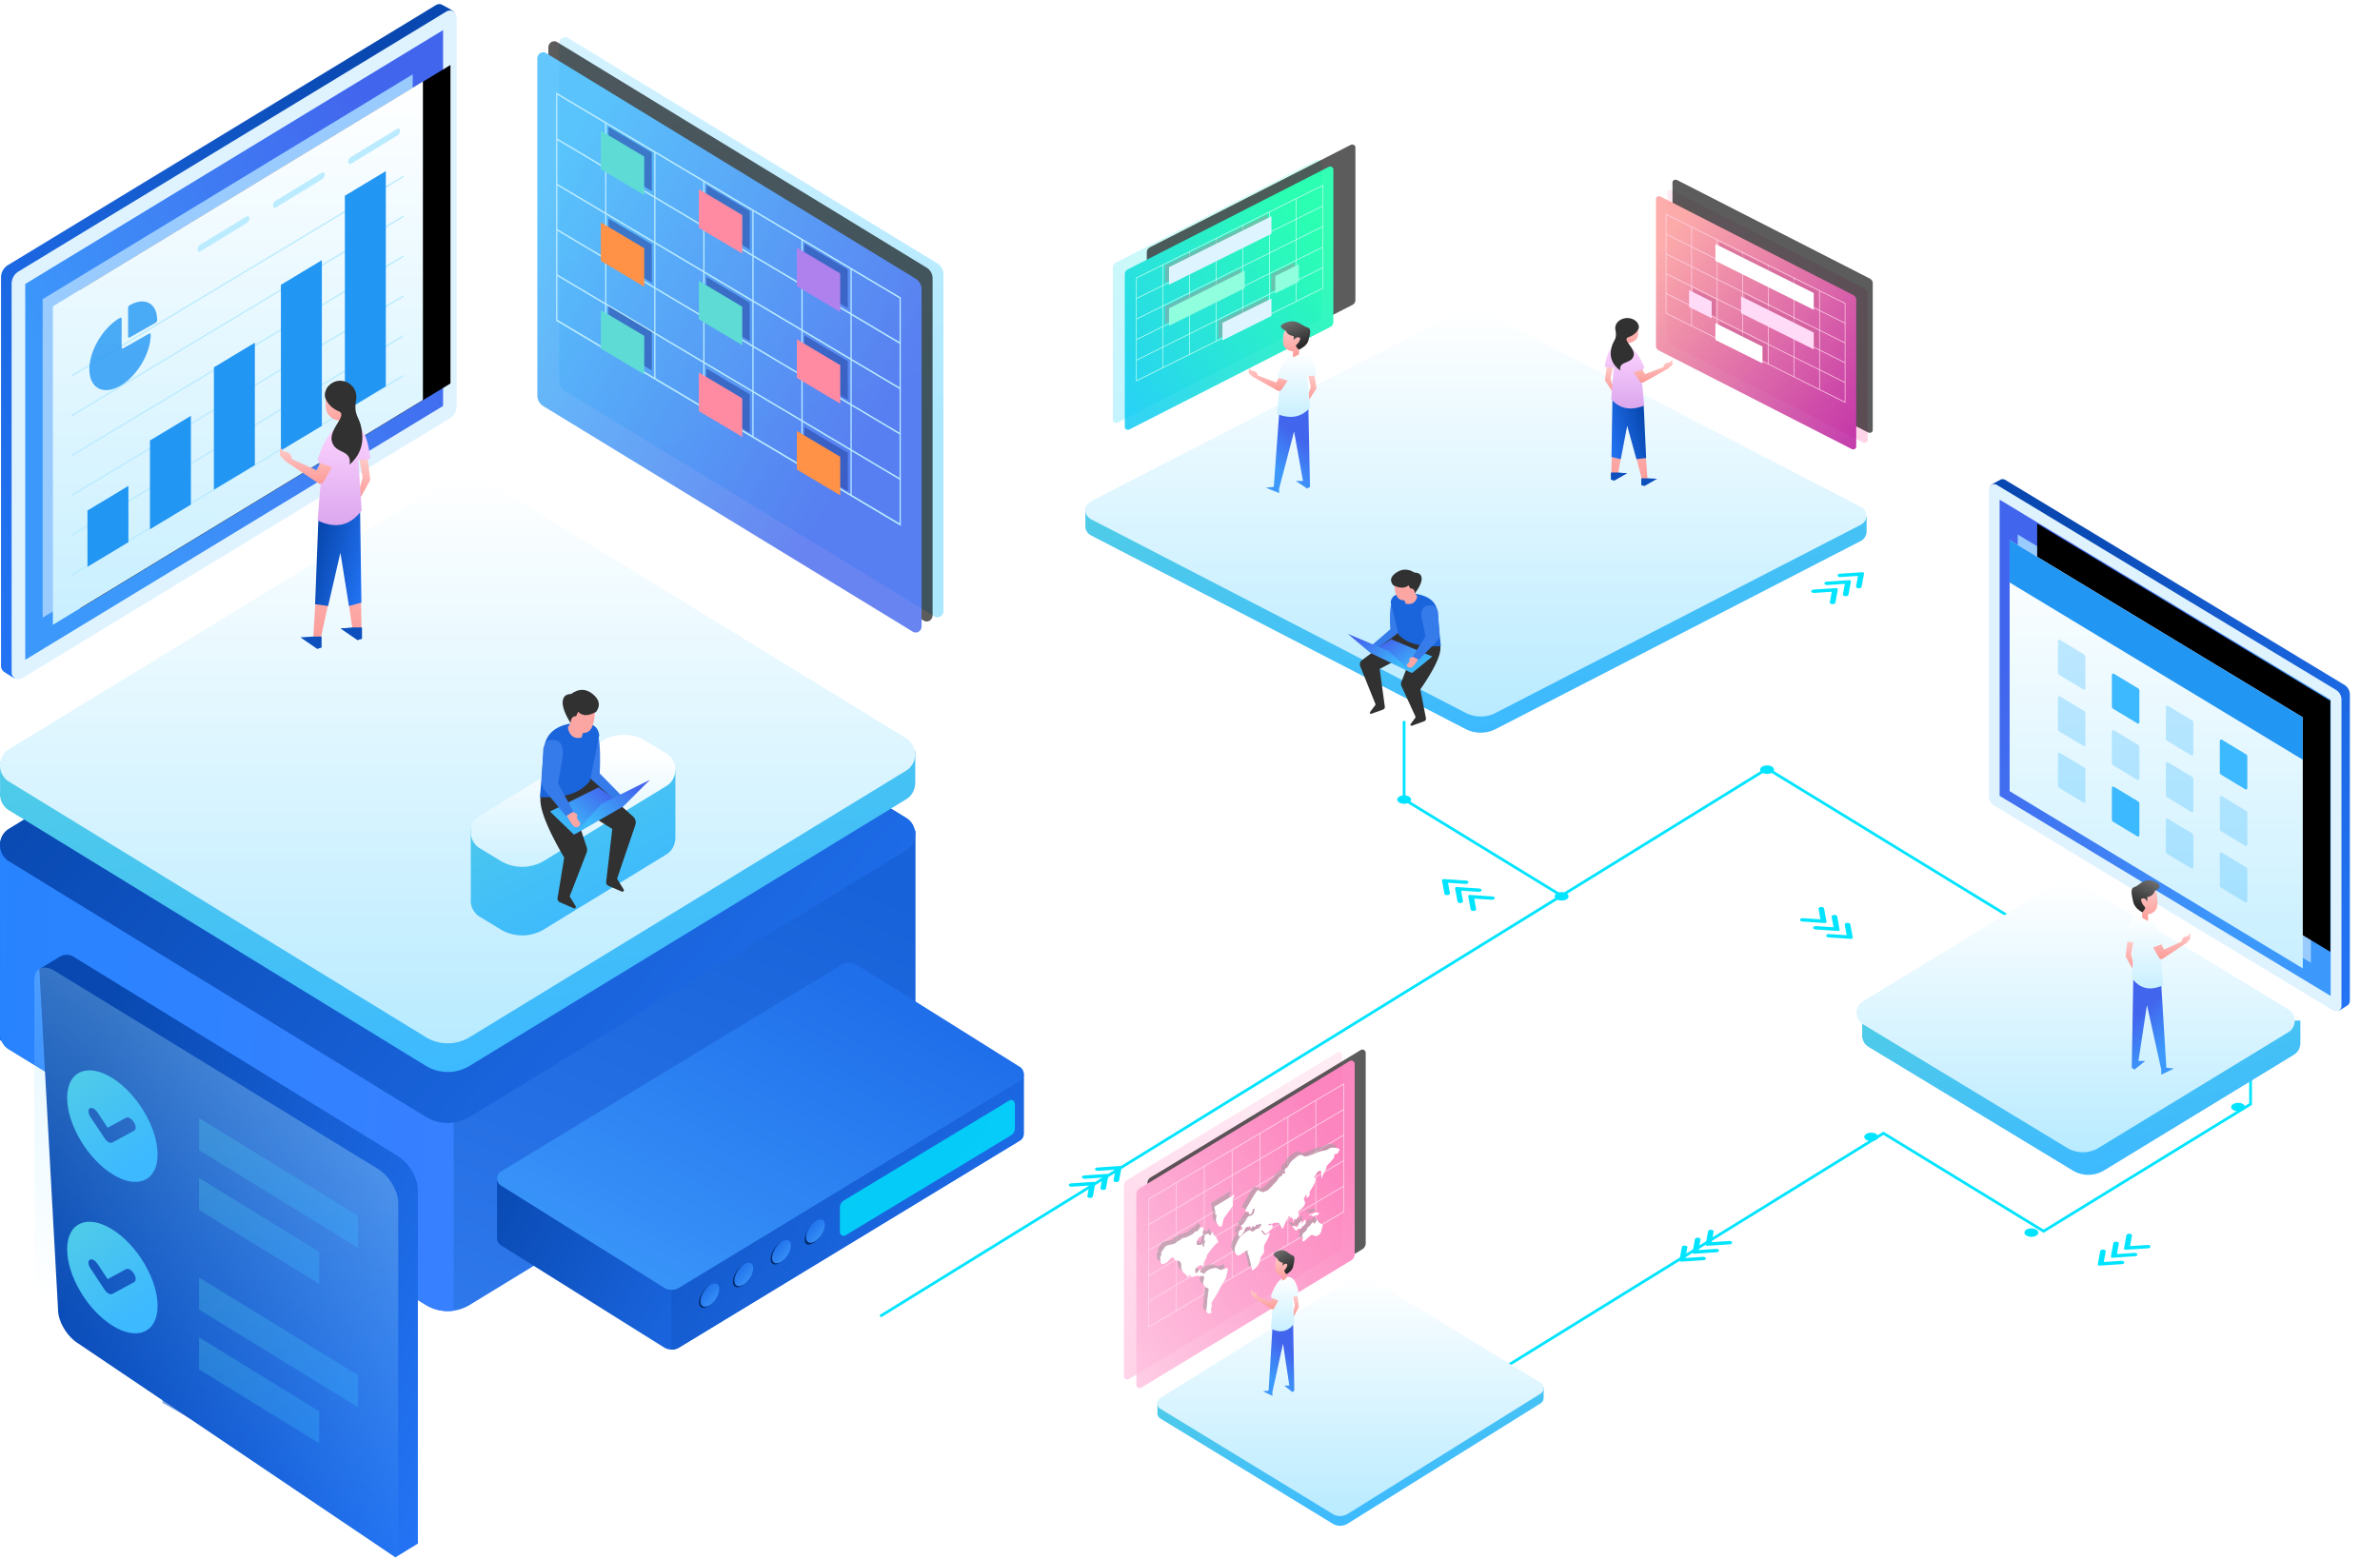 <svg xmlns="http://www.w3.org/2000/svg" xmlns:xlink="http://www.w3.org/1999/xlink" width="432" height="283" fill="none" xmlns:v="https://vecta.io/nano"><style><![CDATA[.B{opacity:.8}.C{opacity:.548}.D{fill:#2344a0}.E{fill-rule:evenodd}.F{opacity:.3}.G{fill:#000}.H{fill:#313131}.I{color-interpolation-filters:sRGB}.J{flood-opacity:0}.K{fill:#00e4ff}.L{fill:#002969}.M{fill:#367bea}.N{fill:#fca6a3}.O{stroke:#00e4ff}.P{stroke-width:.5}.Q{fill:#5edbd5}.R{fill:#ff8ba3}]]></style><g clip-path="url(#Ai)"><path d="M385.964 179.451l-65.181-39.9-161.008 99.422" class="O P"/><path d="M202.574 214.606c.278.019.527-.102.558-.27l.443-2.413c.021-.112-.113-.212-.297-.225a.47.47 0 0 0-.075 0l-3.992.268c-.277.019-.477.169-.446.337s.28.288.557.27l3.052-.205c.047-.003.088.017.093.045l-.339 1.856c-.031.167.169.318.446.337zm-2.38 1.439c.277.019.527-.102.557-.27l.444-2.413c.02-.111-.113-.212-.298-.225a.94.94 0 0 0-.075 0l-3.992.269c-.277.018-.477.169-.446.337s.28.288.557.27l3.052-.205c.047-.003.088.016.093.045l-.339 1.855c-.031.168.169.319.446.338l.001-.001zm-2.381 1.439c.277.018.527-.102.558-.27l.443-2.413c.02-.111-.113-.212-.298-.225-.025-.002-.049-.002-.074 0l-3.993.269c-.277.018-.477.169-.446.337s.281.288.558.27l3.052-.205c.046-.003.087.017.093.045l-.34 1.856c-.031.167.169.318.446.337l.001-.001zm85.488-113.575c.277.019.526-.102.557-.27l.443-2.413c.021-.112-.112-.212-.297-.225a.94.94 0 0 0-.075 0l-3.992.268c-.277.019-.477.169-.446.337s.28.288.557.27l3.052-.205c.047-.003.088.017.093.045l-.339 1.856c-.031.167.169.318.447.337zm-2.381 1.439c.277.019.527-.102.557-.27l.444-2.413c.02-.111-.113-.212-.298-.225a.94.94 0 0 0-.075 0l-3.992.269c-.277.019-.477.169-.446.337s.28.288.557.27l3.052-.205c.047-.003.088.017.093.045l-.339 1.856c-.031.167.17.317.447.336zm-2.381 1.439c.277.018.527-.102.558-.27l.443-2.413c.02-.111-.113-.212-.298-.225-.024-.001-.049-.001-.074 0l-3.993.269c-.277.019-.477.169-.446.337s.281.288.558.27l3.052-.205c.046-.003.087.017.093.046l-.34 1.855c-.03.167.17.317.447.336zm58.807.016c.277.019.527-.102.557-.27l.444-2.413c.02-.112-.113-.212-.298-.225-.025-.001-.05-.001-.074 0l-3.993.268c-.277.019-.477.169-.446.337s.281.288.558.27l3.051-.205c.047-.003.088.017.094.045l-.34 1.856c-.031.167.17.318.447.337zm-2.381 1.439c.277.019.527-.102.558-.27l.443-2.413c.021-.111-.113-.212-.298-.225-.024-.001-.049-.001-.074 0l-3.993.269c-.277.019-.476.169-.446.337s.281.288.558.27l3.052-.205c.046-.003.087.017.093.045l-.34 1.856c-.03.167.17.317.447.336zm-2.381 1.439c.278.018.527-.102.558-.27l.443-2.413c.021-.111-.113-.211-.297-.225a.94.94 0 0 0-.075 0l-3.992.269c-.277.019-.477.169-.446.337s.28.288.557.27l3.052-.205c.047-.003.088.018.093.046l-.339 1.855c-.031.167.169.317.446.336zm2.71 57.868c.277-.019.526.102.557.27l.443 2.413c.021.112-.112.212-.297.225h-.075l-3.992-.268c-.277-.019-.477-.169-.446-.337s.28-.288.557-.27l3.052.205c.047.003.088-.017.093-.045l-.339-1.856c-.031-.167.169-.318.447-.337zm-2.381-1.439c.277-.019.527.102.557.27l.444 2.413c.02.111-.113.212-.298.225h-.074l-3.993-.269c-.277-.019-.477-.169-.446-.337s.28-.288.558-.27l3.051.205c.047.003.088-.017.093-.045l-.339-1.856c-.031-.167.17-.317.447-.336zm-2.381-1.439c.277-.018.527.102.558.27l.443 2.413c.02.111-.113.212-.298.225h-.074l-3.993-.269c-.277-.019-.477-.169-.446-.337s.281-.288.558-.27l3.052.205c.046.003.087-.018.093-.045l-.34-1.855c-.03-.167.17-.318.447-.337zm-24.701 61.482c-.277-.019-.526.102-.557.27l-.444 2.413c-.02.112.113.212.298.225a.47.47 0 0 0 .075 0l3.992-.268c.277-.019.477-.169.446-.337s-.28-.288-.557-.27l-3.052.205c-.047.003-.088-.017-.093-.045l.339-1.856c.031-.167-.17-.318-.447-.337zm2.381-1.439c-.277-.019-.527.102-.558.27l-.443 2.413c-.02.111.113.212.298.225h.074l3.993-.269c.277-.018.477-.169.446-.337s-.281-.288-.558-.27l-3.052.205c-.046.003-.087-.017-.093-.045l.34-1.856c.031-.167-.169-.318-.446-.337l-.001.001zm2.381-1.439c-.277-.018-.527.102-.558.27l-.443 2.413c-.021.111.113.212.297.225h.075l3.993-.269c.277-.019.476-.169.446-.337s-.281-.288-.558-.27l-3.052.205c-.046.003-.087-.017-.093-.045l.339-1.855c.031-.167-.169-.318-.446-.337zm71.176 3.602c-.278-.019-.527.102-.558.269l-.443 2.413c-.021.112.113.212.297.225a.47.47 0 0 0 .075 0l3.992-.267c.277-.019.477-.17.446-.338s-.28-.287-.557-.269l-3.052.204c-.047.003-.088-.016-.093-.044l.339-1.856c.031-.167-.169-.319-.446-.337zm2.38-1.439c-.277-.019-.527.102-.557.269l-.444 2.413c-.02.112.113.212.298.225a.47.47 0 0 0 .075 0l3.992-.268c.277-.019.477-.169.446-.337s-.28-.288-.557-.27l-3.052.205c-.047.002-.088-.017-.093-.045l.339-1.856c.031-.167-.17-.318-.447-.336zm2.381-1.44c-.277-.018-.527.102-.558.27l-.443 2.413c-.02.112.113.212.298.225.025.002.049.002.074 0l3.993-.268c.277-.019.477-.17.446-.337s-.281-.288-.558-.27l-3.052.205c-.046.002-.087-.018-.093-.045l.34-1.855c.031-.168-.17-.319-.447-.338zm-123.798-61.485c-.277.019-.527-.102-.558-.27l-.443-2.412c-.021-.113.113-.212.298-.226h.074l3.993.268c.277.019.476.169.446.337s-.281.288-.558.27l-3.052-.205c-.046-.002-.087.017-.093.045l.34 1.856c.03.167-.17.318-.447.337zm2.381 1.439c-.278.019-.527-.102-.558-.27l-.443-2.412c-.021-.112.113-.212.297-.225a.47.47 0 0 1 .075 0l3.992.268c.277.019.477.169.446.337s-.28.288-.557.27l-3.052-.205c-.047-.003-.088.017-.093.045l.339 1.856c.031.167-.169.318-.446.336zm2.38 1.439c-.277.018-.527-.102-.557-.269l-.444-2.413c-.02-.112.113-.212.298-.225a.47.47 0 0 1 .075 0l3.992.268c.277.019.477.169.446.337s-.28.288-.557.27l-3.052-.205c-.047-.003-.088.018-.093.046l.339 1.855c.031.167-.17.318-.447.336z" class="K"/><path d="M408.504 191v9.463l-37.559 23.064-29.075-17.778L250 262.555v-14.217" class="O P"/><path d="M247.753 262.193c-.696 0-1.261.344-1.261.769s.565.767 1.261.767 1.261-.343 1.261-.767-.564-.769-1.261-.769zm91.894-56.552c-.697 0-1.261.344-1.261.768s.564.768 1.261.768 1.261-.343 1.261-.768-.565-.768-1.261-.768zm29.076 17.378c-.696 0-1.261.345-1.261.769s.565.768 1.261.768 1.261-.345 1.261-.768-.564-.769-1.261-.769zm37.524-22.799c-.697 0-1.261.344-1.261.768s.564.768 1.261.768 1.26-.344 1.26-.768-.564-.768-1.26-.768zm-85.497-61.254c-.696 0-1.261.345-1.261.769s.565.768 1.261.768 1.261-.344 1.261-.768-.564-.769-1.261-.769z" class="E K"/><path d="M283.726 162.797l-28.865-17.67v-14.224" class="O P"/><g class="E"><path d="M283.456 161.964c-.696 0-1.261.344-1.261.768s.565.768 1.261.768 1.261-.344 1.261-.768-.564-.768-1.261-.768zm-28.581-17.565c-.696 0-1.261.344-1.261.769s.565.767 1.261.767 1.261-.343 1.261-.767-.564-.769-1.261-.769z" class="K"/><path d="M166.134 150.823v42.778c-3.166 0-19.705 12.476-19.705 12.476l-45.881 18.38-17.478 11.772c-1.647 1.006-26.068-13.204-73.262-42.629C8.685 192.915 0 188.867 0 188.867v-35.993h9.807l146.394-2.051h9.933z" fill="url(#G)"/><path d="M109.441 177.686h31.146v38.345h-31.146v-38.345z" fill="url(#H)"/><path d="M83.015 162.832c-1.169.715 1.304 73.922 0 73.96-1.448.041-11.62-3.519-12.918-4.312l-53.803-35.086c-1.121-.685-16.242-7.219-16.242-10.495v-34.028h9.794l67.388-2.049 5.78 12.01z" fill="url(#I)"/><path opacity=".5" d="M25.871 177.685h31.147v92.613l-27.521-15.589-3.625-77.024z" fill="url(#J)"/><use xlink:href="#Aj" fill="url(#K)"/><path d="M166.134 150.823v34.368c.028.699-.099 1.431-.457 2.088-.28.513-.683.939-1.169 1.235l-79.243 48.398a7.65 7.65 0 0 1-7.983 0L1.597 190.505c-.533-.325-.965-.806-1.246-1.385s-.397-1.231-.335-1.878L0 152.874h9.807l146.393-2.051h9.934z" fill="url(#L)"/><path d="M82.344 237.966c-1.724.247-3.507-.105-5.062-1.055L1.597 190.505c-.533-.325-.965-.806-1.246-1.385a3.55 3.55 0 0 1-.335-1.879L0 152.873h9.807l72.537-13.943v99.036z" fill="url(#M)"/><use xlink:href="#Aj" fill="url(#K)"/><path d="M155.525 178.774l30.298 16.125v10.919a1.52 1.52 0 0 1-.184.725c-.121.22-.294.403-.503.53l-61.86 37.571a2.62 2.62 0 0 1-1.384.388 2.63 2.63 0 0 1-1.379-.404L90.894 226.07c-.204-.128-.374-.31-.492-.528a1.51 1.51 0 0 1-.179-.717v-10.994l62.539-35.074a2.63 2.63 0 0 1 1.384-.387c.485.003.961.142 1.379.404h0z" fill="url(#N)"/><path d="M155.525 178.774l30.298 16.125v10.919a1.52 1.52 0 0 1-.184.725c-.121.22-.294.403-.503.53l-61.86 37.571c-.442.27-.947.404-1.458.387.049 0 .05-11.189.003-33.568a1.52 1.52 0 0 0-.105-.554 1.47 1.47 0 0 0-.297-.469 1.37 1.37 0 0 0-.445-.312 1.28 1.28 0 0 0-.524-.109 1.21 1.21 0 0 0-.159.01l-30.068 3.802 62.539-35.074a2.63 2.63 0 0 1 1.384-.387c.485.003.961.142 1.379.404h0z" fill="url(#O)"/><path d="M147.777 225.579c-.945.618-1.711.523-1.711-.476s.766-2.524 1.711-3.141 1.71-.307 1.71.692-.765 2.308-1.71 2.925h0z" class="L"/><path d="M148.007 225.323c-.944.617-1.71.307-1.71-.692s.766-2.309 1.71-2.926 1.711-.307 1.711.692-.766 2.309-1.711 2.926z" fill="url(#P)"/><path d="M141.584 229.258c-.945.617-1.71.307-1.71-.691s.765-2.309 1.71-2.926 1.71-.307 1.71.691-.765 2.309-1.71 2.926h0z" class="L"/><path d="M141.85 229.058c-.944.617-1.71.306-1.71-.692s.766-2.309 1.71-2.926 1.711-.307 1.711.692-.766 2.309-1.711 2.926h0z" fill="url(#Q)"/><path d="M134.743 233.384c-.945.617-1.71.306-1.71-.692s.765-2.309 1.71-2.926 1.71-.307 1.71.692-.765 2.309-1.71 2.926z" class="L"/><path d="M135.009 233.184c-.945.617-1.71.307-1.71-.692s.765-2.308 1.71-2.926 1.71-.306 1.71.692-.765 2.309-1.71 2.926z" fill="url(#R)"/><path d="M128.586 237.14c-.945.617-1.71.306-1.71-.692s.765-2.309 1.71-2.926 1.71-.307 1.71.692-.765 2.308-1.71 2.926h0z" class="L"/><path d="M128.852 236.939c-.945.617-1.71.307-1.71-.692s.765-2.309 1.71-2.926 1.71-.306 1.71.692-.765 2.309-1.71 2.926z" fill="url(#S)"/><path d="M153.144 217.97l30.05-18.162a.65.65 0 0 1 .341-.095c.12 0 .238.034.341.098a.7.7 0 0 1 .25.264c.06.11.091.234.091.361v4.425a1.51 1.51 0 0 1-.185.726c-.121.221-.295.404-.504.53l-30.05 18.162a.66.66 0 0 1-.342.096.66.66 0 0 1-.341-.098.7.7 0 0 1-.249-.265.75.75 0 0 1-.092-.361v-4.425c0-.255.064-.505.185-.726s.295-.403.505-.53z" class="B K"/><path d="M155.522 175.154l29.627 18.564a1.41 1.41 0 0 1 .494.533c.117.22.178.469.177.721s-.066.501-.187.72a1.41 1.41 0 0 1-.5.526l-61.859 37.579c-.42.255-.896.387-1.381.384s-.959-.143-1.376-.404L90.89 215.213a1.41 1.41 0 0 1-.494-.532c-.118-.221-.179-.469-.177-.722s.066-.501.186-.72a1.41 1.41 0 0 1 .5-.525l61.859-37.579a2.62 2.62 0 0 1 1.381-.385c.485.003.96.143 1.377.404z" fill="url(#T)"/><path d="M166.134 136.353v5.427c.028.699-.099 1.431-.457 2.088-.28.513-.683.939-1.169 1.235l-79.243 48.398a7.65 7.65 0 0 1-7.983 0L1.597 147.094c-.533-.325-.965-.806-1.246-1.385s-.397-1.231-.335-1.878L0 138.403h9.807l146.393-2.05h9.934z" fill="url(#U)"/><path d="M88.825 87.642l75.684 46.406c.485.297.888.723 1.168 1.237s.427 1.095.427 1.688-.147 1.175-.427 1.688-.683.94-1.168 1.237l-79.243 48.397a7.65 7.65 0 0 1-7.983 0L1.598 141.888c-.733-.448-1.268-1.186-1.487-2.051a3.55 3.55 0 0 1 .318-2.562c.28-.514.683-.94 1.168-1.236l79.244-48.397c1.214-.741 2.59-1.131 3.992-1.131s2.778.39 3.992 1.131h0z" fill="url(#V)"/><path d="M122.588 139.699v12.1c.028.698-.098 1.431-.457 2.087-.28.513-.683.939-1.168 1.236l-22.177 13.581a7.65 7.65 0 0 1-7.983 0l-3.762-2.289c-.533-.325-.965-.806-1.246-1.385s-.397-1.231-.335-1.879l-.016-12.662h9.807l17.434-11.354 9.902.565z" fill="url(#W)"/><path d="M117.232 134.542l3.762 2.289a3.29 3.29 0 0 1 1.167 1.237c.28.513.428 1.095.428 1.688s-.148 1.175-.428 1.688a3.29 3.29 0 0 1-1.167 1.237l-22.208 13.582a7.66 7.66 0 0 1-7.983 0l-3.762-2.29a3.29 3.29 0 0 1-1.168-1.236c-.28-.514-.427-1.096-.427-1.688s.147-1.175.427-1.689.683-.939 1.168-1.236l22.208-13.582a7.65 7.65 0 0 1 3.991-1.131c1.401 0 2.778.39 3.992 1.131h0z" fill="url(#X)"/><path opacity=".7" d="M171.249 49.81v61.144a1.18 1.18 0 0 1-.143.565 1.1 1.1 0 0 1-.39.413c-.163.099-.347.151-.534.151s-.372-.052-.534-.152l-67.082-40.958a2.2 2.2 0 0 1-.781-.827c-.187-.343-.286-.733-.286-1.129V7.873a1.18 1.18 0 0 1 .143-.565 1.1 1.1 0 0 1 .391-.414 1.02 1.02 0 0 1 .534-.151c.187 0 .371.052.534.152l67.081 40.959c.325.198.594.483.782.827s.285.733.285 1.129h0z" fill="url(#Y)"/></g><g class="B"><g filter="url(#A)" class="B G"><use xlink:href="#Ak"/></g><use xlink:href="#Ak" fill="url(#Z)" class="B"/></g><path d="M100.935 16.773v41.475l62.569 37.229V54.002l-62.569-37.229zm62.349 37.406v7.921l-8.687-5.168v-7.921l8.687 5.168zm0 8.23v7.921l-8.687-5.168v-7.922l8.687 5.169zm-8.907-13.529v7.921l-8.686-5.168v-7.922l8.686 5.169zm0 8.23v7.919l-8.686-5.168v-7.921l8.686 5.169zm-8.906-13.529v7.921l-8.687-5.168v-7.922l8.687 5.169zm0 8.23v7.921l-8.687-5.168v-7.923l8.687 5.17zm-8.907-13.529v7.921l-8.686-5.168v-7.923l8.686 5.17zm0 8.23v7.921l-8.686-5.168v-7.924l8.686 5.171zm-8.907-13.529v7.921l-8.686-5.168v-7.924l8.686 5.171zm0 8.23v7.921l-8.686-5.168v-7.925l8.686 5.172zm-8.906-13.529v7.921l-8.686-5.168v-7.925l8.686 5.172zm0 8.23v7.921l-8.686-5.168v-7.925l8.686 5.172zm-8.907-13.529v7.921l-8.686-5.168v-7.925l8.686 5.172zm0 8.23v7.921l-8.686-5.168v-7.925l8.686 5.172zm53.44 40.023v7.921l-8.687-5.168v-7.921l8.687 5.168zm-8.907-5.3v7.921l-8.686-5.168v-7.921l8.686 5.168zm-8.906-5.3v7.921l-8.687-5.168v-7.921l8.687 5.168zm-8.907-5.3v7.921l-8.686-5.168v-7.921l8.686 5.168zm-8.907-5.3v7.921l-8.686-5.168v-7.921l8.686 5.168zm-8.906-5.3v7.921l-8.686-5.168v-7.921l8.686 5.168zm-8.907-5.3v7.921l-8.686-5.168v-7.921l8.686 5.168zm53.442 40.027v7.921l-8.687-5.168V73.7l8.687 5.168zm-8.907-5.3v7.921l-8.686-5.168V68.4l8.686 5.168zm-8.906-5.3v7.921l-8.687-5.168V63.1l8.687 5.168zm-8.907-5.3v7.922l-8.686-5.168v-7.922l8.686 5.168zm-8.907-5.3v7.921l-8.686-5.168v-7.921l8.686 5.168zm-8.906-5.3v7.922l-8.686-5.168v-7.921l8.686 5.167zm-8.907-5.3v7.921l-8.686-5.168v-7.92l8.686 5.167zm53.442 40.027v7.921l-8.687-5.168v-7.921l8.687 5.168zm-8.907-5.3v7.921l-8.686-5.168v-7.92l8.686 5.167zm-8.906-5.3v7.921l-8.687-5.168v-7.92l8.687 5.167zm-8.907-5.3v7.921l-8.686-5.168v-7.92l8.686 5.167zm-8.906-5.3v7.921l-8.687-5.168v-7.92l8.687 5.167zm-8.907-5.3v7.921l-8.686-5.168v-7.92l8.686 5.167zm-8.907-5.3v7.921l-8.686-5.168v-7.92l8.686 5.167z" fill="#baebff"/><g class="E"><path d="M118.308 27.7l-7.874-4.685v6.995l7.874 4.686V27.7z" class="C D"/><use xlink:href="#Al" class="Q"/><path d="M118.308 44.341l-7.874-4.685v6.995l7.874 4.685v-6.995z" class="C D"/><path d="M116.939 45.064l-7.874-4.685v6.995l7.874 4.685v-6.995z" fill="#ff9247"/><path d="M118.308 60.258l-7.874-4.685v6.995l7.874 4.686v-6.995z" class="C D"/><path d="M116.939 60.982l-7.874-4.685v6.995l7.874 4.685v-6.995z" class="Q"/><path d="M136.095 38.315l-7.874-4.685v6.995l7.874 4.685v-6.995z" class="C D"/><path d="M134.727 39.039l-7.875-4.685v6.995l7.875 4.685v-6.995z" class="R"/><path d="M136.095 54.956l-7.874-4.685v6.995l7.874 4.685v-6.995z" class="C D"/><path d="M134.727 55.679l-7.875-4.685v6.995l7.875 4.685v-6.995z" class="Q"/><path d="M136.095 71.597l-7.874-4.685v6.995l7.874 4.685v-6.995z" class="C D"/><path d="M134.727 72.32l-7.875-4.685v6.995l7.875 4.685V72.32z" class="R"/><path d="M153.882 48.929l-7.874-4.685v6.996l7.874 4.685v-6.996z" class="C D"/><path d="M152.514 49.652l-7.875-4.685v6.996l7.875 4.685v-6.996z" fill="#ae81ed"/><path d="M153.882 65.568l-7.874-4.685v6.996l7.874 4.686v-6.996z" class="C D"/><path d="M152.514 66.293l-7.875-4.686v6.996l7.875 4.686v-6.996z" class="R"/><path d="M153.882 82.21l-7.874-4.686v6.996l7.874 4.686V82.21z" class="C D"/><path d="M152.514 82.933l-7.875-4.685v6.996l7.875 4.685v-6.996z" fill="#ff9247"/><path d="M.183 50.402v70.49c0 .486.253.91.628 1.134.179.107 1.768 1.169 1.989 1.169.145 0 25.79-16.132 76.936-48.396.765-.465 1.236-1.324 1.236-2.255l1.634-70.038c0-.465-1.831-1.341-2.215-1.556s-.415-.198-.655-.198a1.19 1.19 0 0 0-.618.174l-77.7 47.22c-.765.465-1.236 1.324-1.236 2.255l.001-.001z" fill="url(#a)"/><path d="M2.108 51.555v70.49c0 .719.553 1.302 1.236 1.302.217 0 .43-.06.618-.174l77.699-47.221c.765-.465 1.236-1.324 1.236-2.254V3.208c0-.719-.553-1.302-1.236-1.302a1.19 1.19 0 0 0-.618.174l-77.7 47.221c-.765.465-1.236 1.324-1.236 2.254l.001-.001z" fill="#dff3ff"/></g><path d="M80.425 73.7L4.581 119.793V51.557L80.425 5.464V73.7z" fill="url(#b)"/><path d="M74.91 71.318L7.745 112.136V54.313L74.91 13.495v57.824z" fill="#99cbff"/><g filter="url(#B)" class="G"><path d="M76.765 72.619L9.6 113.438V55.614l67.165-40.818v57.823z"/></g><path d="M76.765 72.619L9.6 113.438V55.614l67.165-40.818v57.823z" fill="url(#c)"/><g class="E"><g fill="#baebff"><path d="M72.118 23.38l-8.388 5.115a1.03 1.03 0 0 0-.366.387c-.088.161-.134.343-.134.529 0 .195.149.352.333.352.058 0 .116-.016.166-.047l8.388-5.114a1.03 1.03 0 0 0 .366-.387 1.1 1.1 0 0 0 .134-.528c0-.195-.149-.352-.333-.352-.058 0-.116.016-.166.047h0zm-13.682 7.959l-8.388 5.114a1.03 1.03 0 0 0-.366.387c-.088.161-.134.343-.134.529 0 .195.149.352.333.352a.32.32 0 0 0 .166-.047l8.388-5.114a1.03 1.03 0 0 0 .366-.387c.088-.161.134-.343.134-.529 0-.195-.149-.352-.333-.352-.058 0-.116.016-.166.047v.001zm-13.682 7.959l-8.388 5.114a1.03 1.03 0 0 0-.366.387c-.088.161-.134.343-.134.529 0 .195.149.352.333.352.058 0 .116-.016.166-.047l8.388-5.114a1.03 1.03 0 0 0 .366-.387c.088-.161.134-.343.134-.529 0-.195-.149-.352-.333-.352-.058 0-.116.016-.166.047h0zm28.498 28.756l-60.275 36.245v.279l60.275-36.245v-.279zm0-7.235L12.977 97.064v.279l60.275-36.245v-.279zm0-7.235L12.977 89.829v.279l60.275-36.245v-.279zm0-7.235L12.977 82.594v.279l60.275-36.245v-.279zm0-7.235L12.977 75.358v.279l60.275-36.245v-.279zm0-7.235L12.977 68.123v.279l60.275-36.245v-.279z"/></g><g fill="#2296f3"><path d="M22.374 63.232l4.685-2.656c.162-.091.293-.02.293.159 0 3.412-2.491 7.591-5.564 9.332s-5.564.388-5.564-3.024 2.491-7.591 5.564-9.333c.161-.091.293-.02.293.159v5.203c0 .18.131.251.293.159v.001zm6.15-5.112a.63.63 0 0 1-.293.491l-4.686 2.656c-.162.092-.293.02-.293-.159v-5.203a.63.63 0 0 1 .293-.491c2.75-1.559 4.978-.347 4.978 2.706v.001z" class="B"/><path d="M27.219 79.972l7.434-4.471v16.115l-7.434 4.471V79.972zM15.876 92.689l7.434-4.471v10.219l-7.434 4.471V92.689zm22.951-25.998l7.434-4.471v22.216l-7.434 4.471V66.692zm12.162-14.98l7.434-4.471v30.076l-7.434 4.471V51.712zm11.61-16.173l7.434-4.471v39.071l-7.434 4.471V35.539z"/></g><path d="M58.167 94.381l-1.296 21.258-1.932.228 3.228 1.565v-1.312l3.623-16.535 2.173 14.477-1.902.12 2.896 1.938.689-.481-.386-22.768-7.093 1.51z" fill="url(#d)"/><path d="M57.195 109.699l2.361.327 2.233-9.682 1.555 9.682 2.254-.618-.24-17.146-7.574 2.193-.589 15.244z" fill="url(#e)"/><path d="M66.742 83.252l.463 3.898-1.992 3.606v-1.843l.609-2.23-.609-3.432h1.53z" fill="url(#f)"/><path d="M57.654 94.498c3.289 1.569 5.956.955 7.999-1.844l-.621-9.133 2.187-.186c-.466-4.557-1.827-6.742-4.082-6.556s-4.083 2.372-5.484 6.556l.737 1.886-.737 9.276z" fill="url(#g)"/><path d="M58.123 84.054l2.121.787-1.521 2.653c-.047.081-.108.152-.18.208a.67.67 0 0 1-.242.119.65.65 0 0 1-.267.012.66.66 0 0 1-.251-.097l-.012-.007-5.987-4.013-.962-1.038v-1.43l.705.737.437.077c.586.103 1.014.639 1.014 1.266l4.471 2.056.674-1.329z" fill="url(#h)"/><g fill="#0d50bd"><path d="M56.89 115.568l-2.359.147 3.054 2.1.789-.242v-2.005H56.89zm7.315-1.617l-2.359.147 3.054 2.1.789-.242v-2.005h-1.484z"/><path d="M64.205 113.95l-2.359.148 3.054 2.099.789-.242v-2.005h-1.484z"/></g><path d="M59.33 70.831c-.383 2.288-.289 3.775.283 4.461s1.206 1.029 1.905 1.029v1.757l1.481-.826v-2.406c1.024-.904 1.428-1.918 1.211-3.044-.293-1.528-1.703-2.514-3.148-2.204-.597.128-1.135.469-1.523.966l-.209.267-.001-.001z" fill="url(#i)"/><path d="M59.053 72.267c.458 1.113 1.268 1.913 2.426 2.401 1.739.731-1.897 3.221-1.214 5.541s3.592 1.297 3.195 4.141c1.731-1.545 2.492-3.419 2.283-5.621-.314-3.304-1.631-2.956-1.108-6.112s-3.486-4.84-5.335-2.129l-.213.538a1.83 1.83 0 0 0-.036 1.242v-.001z" class="H"/><path d="M107.533 131.946c1.135.205 1.576 3.028 1.326 8.47l3.869 3.955-1.335.81-4.531-3.413c-.322-.242-.588-.558-.778-.925s-.3-.773-.321-1.19l-.337-6.707c.27-.872.972-1.206 2.107-1.001v.001z" class="M"/><path d="M105.941 140.248l8.988 8.012a1.4 1.4 0 0 1 .422.702 1.47 1.47 0 0 1-.032.831l-3.317 9.754 1.194 1.918c.08.128.047.3-.074.385a.25.25 0 0 1-.243.025l-2.443-1.042a.67.67 0 0 1-.32-.291c-.073-.131-.104-.285-.086-.436l1.104-9.604-7.194-4.493 2.554 7.835c.104.319.095.667-.026.979l-3.068 7.925 1.082 1.751a.29.29 0 0 1-.076.385c-.072.05-.163.059-.243.024l-2.559-1.107a.67.67 0 0 1-.326-.306c-.072-.139-.098-.3-.072-.456l1.204-7.334c-2.755-4.721-4.192-8.13-4.312-10.225s.59-4.092 2.129-5.989l5.714.757z" class="H"/><path d="M107.068 141.798c-1.726 2.212-4.745 3.183-9.055 2.915l.688-8.429c.181-2.796 1.853-4.444 5.015-4.941s4.847.22 5.053 2.152l-1.7 8.303z" fill="#1a64dc"/><path d="M108.651 142.946l-8.815 4.391 4.336 4.185 9.042-5.19-4.563-3.386z" fill="url(#j)"/><path d="M103.815 147.333l.683.32a.51.51 0 0 1 .186.151c.049.065.084.141.1.223s.014.167-.007.247a.53.53 0 0 1-.112.217l.67.96c-.073.494-.327.741-.76.741s-1.018-.747-1.756-2.243l.996-.616z" class="N"/><path d="M117.99 141.567l-8.816 4.391-5.002 5.565 9.042-5.19 4.776-4.766z" fill="url(#k)"/><path d="M100.123 134.322c.843 0 2.05.177 2.064 2.39.003.482-.298 2.309-.903 5.483l2.799 5.153-1.334.81-3.782-4.535c-.456-.547-.691-1.263-.653-1.991l.3-5.684c.261-1.084.763-1.627 1.509-1.627v.001z" class="M"/><path d="M107.966 129.369c-.104 2.565-.815 3.792-2.135 3.68l-.29.866c-1.319.311-2.145-.289-2.48-1.799l.497-.849c-.937-2.914-.362-4.545 1.724-4.891s2.981.65 2.684 2.994v-.001z" class="N"/><path d="M108.221 129.224c-1.431.814-2.522.814-3.276 0l-.387.816c-.569-.065-.902.343-1 1.227-1.023-1.672-1.5-2.964-1.429-3.879s.583-1.378 1.537-1.391c1.356-1.004 2.657-1.004 3.904 0s1.463 2.079.651 3.228v-.001z" class="H"/><path d="M13.333 173.696l58.825 36.156c2.039 1.243 3.693 4.003 3.693 6.165v64.229l-4.088 2.501-57.534-38.809c-2.039-1.243-3.693-4.004-3.693-6.165L7.14 175.93l3.739-2.246a2.35 2.35 0 0 1 1.229-.34c.431.002.853.124 1.225.353v-.001z" fill="url(#l)"/><path d="M72.28 218.386v63.103c0 1.441-1.102 1.938-2.462 1.11L8.69 245.144c-1.359-.828-2.462-2.668-2.462-4.11v-63.103c0-2.162 1.654-2.908 3.693-1.665l58.667 35.954c2.039 1.243 3.693 4.004 3.693 6.166z" fill="url(#m)"/><path d="M36.133 203.008l28.843 17.717v5.814l-28.842-17.717v-5.814z" fill="url(#n)" class="F"/><path d="M57.934 227.282v5.814l-21.801-13.421v-5.814l21.801 13.421z" fill="url(#o)" class="F"/><path d="M36.133 231.949l28.843 17.716v5.814l-28.842-17.716v-5.814z" fill="url(#p)" class="F"/><path d="M57.934 256.222v5.814l-21.801-13.421v-5.814l21.801 13.421z" fill="url(#q)" class="F"/><path d="M20.398 213.183c4.534 2.836 8.21 1.229 8.21-3.591s-3.676-11.028-8.21-13.865-8.209-1.23-8.209 3.59 3.676 11.028 8.209 13.866zm-2.703-11.223l1.846 2.784 3.356-1.819c.37-.2 1 .163 1.406.81s.436 1.335.066 1.536l-3.996 2.166c-.358.194-.962-.139-1.372-.757l-2.577-3.888c-.423-.638-.481-1.342-.13-1.571s.978.101 1.401.739h.001z" fill="url(#r)"/><path d="M20.398 240.676c4.534 2.837 8.21 1.23 8.21-3.59s-3.676-11.028-8.21-13.866-8.209-1.229-8.209 3.591 3.676 11.028 8.209 13.865zm-2.703-11.223l1.846 2.785 3.356-1.819c.37-.2 1 .162 1.406.81s.436 1.335.066 1.536l-3.996 2.166c-.358.194-.962-.139-1.372-.757l-2.577-3.889c-.423-.637-.481-1.341-.13-1.57s.978.101 1.401.738h.001z" fill="url(#s)"/><path d="M338.811 93.857v2.506c.019.395-.066.808-.308 1.179-.189.29-.461.531-.788.698l-66.268 34.147c-1.664.852-3.715.852-5.38 0l-67.99-35.154c-.757-.387-1.148-1.12-1.066-1.844L197 92.323h6.61l128.506.973 6.695.56h0z" fill="url(#t)"/><path d="M269.725 56.841l67.991 35.153c1.029.527 1.382 1.694.787 2.606a2.05 2.05 0 0 1-.787.698l-66.268 34.146c-.818.419-1.746.639-2.69.639s-1.873-.22-2.691-.639l-67.991-35.154c-1.029-.527-1.382-1.694-.787-2.606a2.05 2.05 0 0 1 .787-.698l66.268-34.146c1.665-.852 3.716-.852 5.381 0h0z" fill="url(#u)"/><path d="M253.475 108.204c-.959.147-1.333 2.163-1.121 6.049l-3.271 2.824 1.128.579 3.842-2.444a2.07 2.07 0 0 0 .65-.651c.159-.257.251-.543.268-.836l.286-4.807c-.228-.623-.822-.861-1.781-.715l-.001.001z" class="M"/><path d="M254.821 114.133l-7.609 5.73a.97.97 0 0 0-.352.492c-.058.191-.049.394.027.581l2.809 6.98-1.015 1.376c-.026.035-.039.076-.037.118s.02.083.05.115.072.055.118.065.095.007.139-.01l2.073-.747a.53.53 0 0 0 .268-.205.44.44 0 0 0 .073-.306l-.935-6.866 6.083-3.209-2.162 5.604c-.086.223-.079.466.021.684l2.598 5.667-.92 1.257c-.026.035-.039.077-.037.119s.021.082.051.114.072.055.118.065.095.006.139-.011l2.172-.793a.54.54 0 0 0 .274-.216.44.44 0 0 0 .061-.32l-1.021-5.246c2.33-3.372 3.545-5.806 3.646-7.302s-.498-2.921-1.8-4.276l-4.832.54z" class="H"/><path d="M253.869 115.241c1.459 1.579 4.012 2.273 7.656 2.081l-.581-6.02c-.153-1.997-1.566-3.173-4.24-3.528s-4.098.157-4.273 1.536l1.438 5.931z" fill="#1a64dc"/><path d="M252.53 116.06l7.454 3.136-3.667 2.988-7.645-3.706 3.858-2.418z" fill="url(#v)"/><path d="M256.619 119.192l-.575.228c-.217.086-.313.311-.216.502.018.035.042.068.072.098l-.566.686c.062.353.277.529.643.529s.861-.534 1.485-1.602l-.843-.441z" class="N"/><path d="M244.634 115.075l7.454 3.136 4.229 3.974-7.645-3.706-4.038-3.404z" fill="url(#w)"/><path d="M259.741 109.901c-.712 0-1.733.126-1.745 1.707-.003.344.252 1.649.763 3.916l-2.366 3.68 1.128.579 3.208-3.249c.379-.385.574-.885.542-1.395l-.254-4.077c-.22-.774-.646-1.161-1.276-1.161h0z" class="M"/><path d="M253.109 106.363c.087 1.833.689 2.709 1.805 2.628l.245.619c1.115.222 1.814-.206 2.096-1.285l-.42-.606c.792-2.081.306-3.246-1.457-3.494s-2.52.465-2.27 2.138h.001z" class="N"/><path d="M252.894 106.261c1.209.581 2.132.581 2.769 0l.328.582c.481-.046.763.246.845.876.866-1.193 1.268-2.116 1.209-2.769s-.493-.984-1.3-.994c-1.146-.717-2.247-.717-3.3 0s-1.237 1.485-.551 2.305h0z" class="H"/><path d="M298.068 73.562l.971 13.316 1.448.142-2.419.98v-.822l-2.714-10.357-1.628 9.068 1.425.075-2.17 1.214-.516-.301.29-14.262 5.313.945z" fill="url(#x)"/><path d="M298.796 83.156l-1.769.205-1.672-6.064-1.165 6.064-1.689-.387.179-10.74 5.675 1.374.441 9.549z" fill="url(#y)"/><path d="M291.644 66.59l-.346 2.442 1.492 2.259v-1.154l-.456-1.397.456-2.149h-1.146z" fill="url(#z)"/><path d="M298.452 73.634c-2.464.983-4.462.598-5.992-1.155l.464-5.721-1.638-.117c.349-2.854 1.369-4.223 3.058-4.106s3.059 1.485 4.108 4.106l-.552 1.181.552 5.81z" fill="url(#AA)"/><path d="M298.101 67.092l-1.589.493 1.14 1.661a.47.47 0 0 0 .135.131c.054.035.116.061.181.075a.58.58 0 0 0 .2.008c.066-.009.13-.03.188-.06l.009-.005 4.485-2.513.721-.65v-.896l-.528.461-.327.048c-.439.064-.76.4-.76.793l-3.35 1.287-.504-.832h-.001z" fill="url(#AB)"/><g fill="#0d50bd"><path d="M299.025 86.832l1.767.093-2.288 1.315-.591-.152v-1.256h1.112zm-5.48-1.013l1.767.093-2.288 1.315-.591-.152v-1.256h1.112z"/><path d="M293.545 85.819l1.767.093-2.288 1.315-.591-.152v-1.256h1.112z"/></g><path d="M297.197 58.81c.287 1.433.216 2.364-.212 2.794s-.904.645-1.427.645v1.1l-1.11-.517v-1.507c-.767-.566-1.07-1.201-.908-1.907.22-.957 1.276-1.575 2.358-1.38a2.06 2.06 0 0 1 1.142.605l.156.167h.001z" fill="url(#AC)"/><path d="M297.404 59.709c-.343.697-.95 1.198-1.818 1.504-1.303.458 1.421 2.018.909 3.47s-2.691.812-2.393 2.594c-1.297-.968-1.867-2.141-1.71-3.521.235-2.069 1.222-1.852.83-3.828s2.611-3.032 3.997-1.334l.159.337a.97.97 0 0 1 .027.778h-.001z" class="H"/><path opacity=".4" d="M338.999 53.217v26.676c0 .272-.249.493-.556.493-.098 0-.194-.023-.278-.066l-34.962-17.87c-.345-.176-.557-.501-.557-.853V34.92c0-.272.249-.493.557-.493.098 0 .194.023.278.066l34.962 17.87c.345.176.557.501.557.853h-.001z" fill="url(#AD)"/></g><g class="B"><g filter="url(#C)" class="B G"><use xlink:href="#Am"/></g><use xlink:href="#Am" fill="url(#AE)" class="B"/></g><path d="M302.352 38.803v18.095l32.61 16.242V55.045l-32.61-16.242zm32.495 16.32v3.456l-4.527-2.254v-3.456l4.527 2.255zm0 3.591v3.456l-4.527-2.255v-3.456l4.527 2.255zm-4.642-5.903v3.456l-4.527-2.254v-3.456l4.527 2.255zm0 3.591v3.456l-4.527-2.255v-3.456l4.527 2.255zm-4.642-5.903v3.456l-4.527-2.255v-3.456l4.527 2.255zm0 3.591v3.456l-4.527-2.255v-3.456l4.527 2.255zm-4.642-5.903v3.456l-4.527-2.255v-3.456l4.527 2.255zm0 3.591v3.456l-4.527-2.255v-3.456l4.527 2.255zm-4.643-5.903v3.456l-4.527-2.255V43.62l4.527 2.255zm0 3.591v3.456l-4.527-2.255V47.21l4.527 2.255zm-4.642-5.903v3.456l-4.527-2.255v-3.456l4.527 2.255zm0 3.591v3.456l-4.527-2.255v-3.456l4.527 2.255zm-4.642-5.903v3.456l-4.527-2.254v-3.456l4.527 2.255zm0 3.59v3.456l-4.527-2.255v-3.456l4.527 2.255zm27.853 17.463v3.456l-4.527-2.255v-3.456l4.527 2.255zm-4.642-2.312v3.456l-4.527-2.254v-3.456l4.527 2.255zm-4.642-2.312v3.456l-4.527-2.255v-3.456l4.527 2.255zm-4.642-2.312v3.456l-4.527-2.255v-3.456l4.527 2.255zm-4.643-2.312v3.456l-4.527-2.255V50.8l4.527 2.255zm-4.642-2.312v3.456l-4.527-2.255v-3.456l4.527 2.255zm-4.642-2.312v3.456l-4.527-2.255v-3.456l4.527 2.255zm27.853 17.463v3.456l-4.527-2.255V63.64l4.527 2.255zm-4.642-2.312v3.456l-4.527-2.255v-3.456l4.527 2.255zm-4.642-2.312v3.456l-4.527-2.255v-3.456l4.527 2.255zm-4.642-2.312v3.456l-4.527-2.255v-3.456l4.527 2.255zm-4.643-2.312v3.456l-4.527-2.255v-3.456l4.527 2.255zm-4.642-2.312v3.456l-4.527-2.254v-3.456l4.527 2.255zm-4.642-2.312v3.456l-4.527-2.255v-3.456l4.527 2.255zm27.853 17.463v3.456l-4.527-2.255V67.23l4.527 2.255zm-4.642-2.312v3.456l-4.527-2.255v-3.456l4.527 2.255zm-4.642-2.312v3.456l-4.527-2.255v-3.456l4.527 2.255zm-4.642-2.312v3.456l-4.527-2.254v-3.456l4.527 2.255zm-4.643-2.312v3.456l-4.527-2.255v-3.456l4.527 2.255zm-4.642-2.312v3.456l-4.527-2.255v-3.456l4.527 2.255zm-4.642-2.312v3.456l-4.527-2.255v-3.456l4.527 2.255z" fill="#ffd4e7"/><g class="E"><path d="M329.933 52.88l-17.848-8.89v3.052l17.848 8.89V52.88zm0 7.181l-13.193-6.571v3.052l13.193 6.571v-3.052zm-9.31 2.54l-8.538-4.253V61.4l8.538 4.253v-3.052zm-9.217-8.191l-4.104-2.044v3.052l4.104 2.044v-3.052z" fill="#cc6196" class="C"/><path d="M329.219 53.195l-17.848-8.89v3.052l17.848 8.89v-3.052z" fill="#fff"/><path d="M329.219 60.377l-13.193-6.571v3.052l13.193 6.571v-3.052z" fill="#ffdbf8"/><path d="M319.909 62.916l-8.538-4.253v3.052l8.538 4.253v-3.052z" fill="#fff"/><path d="M310.693 54.726l-4.104-2.044v3.052l4.104 2.044v-3.052z" fill="#ffdbf8"/><path opacity=".4" d="M202.007 48.533v27.733c0 .09.027.178.078.256s.124.143.212.188.188.069.29.069.201-.024.289-.069l36.414-18.578c.176-.09.323-.219.424-.375s.156-.332.156-.512V29.512c0-.067-.015-.134-.044-.196s-.072-.119-.126-.166-.118-.085-.188-.111-.146-.039-.222-.039c-.102 0-.201.023-.289.068l-36.414 18.578c-.176.09-.323.219-.424.375s-.156.332-.156.512z" fill="url(#AF)"/></g><g class="B"><g filter="url(#D)" class="B G"><use xlink:href="#An"/></g><use xlink:href="#An" fill="url(#AG)" class="B"/></g><path d="M240.176 33.548V52.36l-33.964 16.886V50.434l33.964-16.886zm-33.845 16.966v3.593l4.716-2.344V48.17l-4.716 2.344zm0 3.732v3.593l4.716-2.344v-3.593l-4.716 2.344zm4.835-6.136v3.593l4.716-2.344v-3.593l-4.716 2.344zm0 3.732v3.593l4.716-2.344v-3.593l-4.716 2.344zm4.835-6.136V49.3l4.716-2.344v-3.593l-4.716 2.344zm0 3.732v3.593l4.716-2.344v-3.593l-4.716 2.344zm4.835-6.136v3.593l4.716-2.344v-3.593l-4.716 2.344zm0 3.732v3.593l4.716-2.344v-3.593l-4.716 2.344zm4.835-6.136v3.593l4.716-2.344v-3.593l-4.716 2.344zm0 3.733v3.593l4.716-2.344v-3.593l-4.716 2.344zm4.835-6.136v3.593l4.716-2.344v-3.593l-4.716 2.344zm0 3.733v3.593l4.716-2.344v-3.593l-4.716 2.344zm4.835-6.136v3.593l4.716-2.344v-3.593l-4.716 2.344zm0 3.732v3.593l4.716-2.344V37.48l-4.716 2.344zm-29.01 18.155v3.593l4.716-2.344v-3.593l-4.716 2.344zm4.835-2.404v3.593l4.716-2.344v-3.592l-4.716 2.344zm4.835-2.404v3.593l4.716-2.344v-3.593l-4.716 2.344zm4.835-2.404v3.593l4.716-2.344v-3.593l-4.716 2.344zm4.835-2.404v3.593l4.716-2.344V46.02l-4.716 2.344zm4.835-2.404v3.593l4.716-2.344v-3.593l-4.716 2.344zm4.835-2.404v3.593l4.716-2.344v-3.593l-4.716 2.344zm-29.01 18.155v3.593l4.716-2.344v-3.593l-4.716 2.344zm4.835-2.404v3.593l4.716-2.344v-3.593l-4.716 2.344zm4.835-2.404v3.593l4.716-2.344v-3.593l-4.716 2.344zm4.835-2.404v3.593l4.716-2.344v-3.593l-4.716 2.344zm4.835-2.404v3.593l4.716-2.344v-3.593l-4.716 2.344zm4.835-2.404v3.593l4.716-2.344V47.35l-4.716 2.344zm4.835-2.404v3.593l4.716-2.344v-3.593l-4.716 2.344zm-29.01 18.155v3.593l4.716-2.344V63.1l-4.716 2.344zm4.835-2.404v3.593l4.716-2.344v-3.593l-4.716 2.344zm4.835-2.404v3.593l4.716-2.344v-3.593l-4.716 2.344zm4.835-2.404v3.593l4.716-2.344v-3.593l-4.716 2.344zm4.835-2.404v3.593l4.716-2.344v-3.593l-4.716 2.344zm4.835-2.404v3.593l4.716-2.344v-3.593l-4.716 2.344zm4.835-2.404v3.593l4.716-2.344v-3.593l-4.716 2.344z" fill="#c0ffef"/><g class="E"><path d="M211.45 48.183l18.59-9.242v3.173l-18.59 9.242v-3.173zm0 7.465l13.741-6.831v3.173l-13.741 6.831v-3.173zm9.696 2.641l8.894-4.421v3.173l-8.894 4.421v-3.173zm9.599-8.516l4.275-2.125v3.173l-4.275 2.125v-3.173z" fill="#9e9e9e" class="C"/><path d="M212.193 48.511l18.589-9.242v3.173l-18.589 9.242v-3.173z" fill="#def5ff"/><path d="M212.193 55.976l13.741-6.831v3.173l-13.741 6.831v-3.173z" fill="#8fffde"/><path d="M221.889 58.617l8.893-4.421v3.173l-8.893 4.421v-3.173z" fill="#def5ff"/><path d="M231.488 50.101l4.275-2.125v3.173l-4.275 2.125v-3.173z" fill="#8fffde"/><path d="M232.179 75.082l-.971 13.316-1.447.142 2.418.98v-.822l2.715-10.357 1.616 8.98h-1.304l2.059 1.377.516-.301-.289-14.262-5.313.946z" fill="url(#AH)"/><path d="M238.603 68.111h-1.145l.456 2.15-.456 1.397v1.154l1.492-2.259-.347-2.442z" fill="url(#AI)"/><path d="M231.795 75.156c2.464.983 4.462.598 5.993-1.155l-.465-5.721 1.638-.117c-.349-2.854-1.369-4.223-3.058-4.106s-3.058 1.486-4.108 4.106l.552 1.181-.552 5.81z" fill="url(#AJ)"/><path d="M232.146 68.613l-.504.832-3.35-1.287c0-.393-.321-.729-.76-.793l-.327-.048-.528-.461v.896l.721.65 4.494 2.518a.55.55 0 0 0 .188.06.58.58 0 0 0 .2-.008c.065-.014.127-.04.181-.075s.1-.08.135-.131l1.139-1.661-1.589-.493z" fill="url(#AK)"/><path d="M233.05 60.331c-.287 1.433-.216 2.364.212 2.794s.904.645 1.427.645v1.1l1.11-.517v-1.507c.767-.566 1.07-1.201.908-1.907-.22-.957-1.276-1.575-2.358-1.38a2.06 2.06 0 0 0-1.142.605l-.156.167h-.001z" fill="url(#AL)"/><path d="M233.389 60.033c.199.544.677.878 1.432 1.003l.015.739c.199-.404.508-.581.926-.529.627.077-.19 1.205-.464 1.37-.183.11-.028.4.464.87 1.008-.485 1.591-1.061 1.749-1.726.237-.997.672-2.115-.25-2.335s-1.765-1.57-3.746-.895c-1.32.45-1.362.952-.126 1.505h0z" fill="url(#AM)"/><path d="M280.191 251.816v1.843a1.36 1.36 0 0 1-.156.708 1.11 1.11 0 0 1-.396.42l-35.031 21.846a2.6 2.6 0 0 1-1.355.384c-.475 0-.943-.133-1.355-.384l-31.272-19.084c-.381-.233-.578-.673-.537-1.108l-.006-1.843h3.329l63.405-2.782h3.374z" fill="url(#AN)"/><path d="M248.367 231.951l31.272 19.084c.518.317.696 1.018.396 1.566-.095.174-.232.319-.396.42l-35.031 21.845c-.412.252-.879.384-1.355.384s-.943-.132-1.355-.384l-31.272-19.084c-.519-.317-.696-1.018-.397-1.567a1.11 1.11 0 0 1 .397-.419l35.03-21.846c.412-.252.879-.384 1.355-.384s.943.132 1.355.384l.001.001z" fill="url(#AO)"/><path opacity=".4" d="M204 215.31v34.514c0 .352.272.638.607.638.106 0 .211-.03.303-.086l38.122-23.12c.185-.112.338-.272.444-.466a1.32 1.32 0 0 0 .163-.638v-34.515c0-.351-.271-.637-.607-.637-.106 0-.21.029-.303.085l-38.122 23.121c-.184.111-.337.272-.444.466a1.33 1.33 0 0 0-.163.638h0z" fill="url(#AP)"/></g><g class="B"><g filter="url(#E)" class="B G"><use xlink:href="#Ao"/></g><use xlink:href="#Ao" fill="url(#AQ)" class="B"/></g><path d="M243.96 196.662v23.412l-35.558 21.014v-23.411l35.558-21.015zm-35.432 21.114v4.472l4.936-2.917v-4.472l-4.936 2.917zm0 4.646v4.471l4.936-2.917v-4.471l-4.936 2.917zm5.062-7.637v4.472l4.936-2.917v-4.472l-4.936 2.917zm0 4.646v4.471l4.936-2.917v-4.471l-4.936 2.917zm5.061-7.636v4.471l4.936-2.917v-4.472l-4.936 2.918zm0 4.645v4.471l4.936-2.917v-4.471l-4.936 2.917zm5.062-7.636v4.471l4.936-2.917v-4.472l-4.936 2.918zm0 4.645v4.471l4.936-2.917v-4.471l-4.936 2.917zm5.062-7.636v4.471l4.936-2.917v-4.472l-4.936 2.918zm0 4.645v4.471l4.936-2.917v-4.471l-4.936 2.917zm5.062-7.636v4.471l4.936-2.917v-4.472l-4.936 2.918zm0 4.645v4.471l4.936-2.917v-4.471l-4.936 2.917zm5.062-7.636v4.471l4.936-2.917v-4.475l-4.936 2.917v.004zm0 4.645v4.472l4.936-2.918v-4.471l-4.936 2.917zm-30.371 22.591v4.471l4.936-2.917v-4.471l-4.936 2.917zm5.062-2.992v4.472l4.936-2.918v-4.471l-4.936 2.917zm5.061-2.991v4.471l4.936-2.917v-4.472l-4.936 2.918zm5.062-2.992v4.471l4.936-2.917v-4.471l-4.936 2.917zm5.062-2.992v4.472l4.936-2.918v-4.471l-4.936 2.917zm5.062-2.991v4.471l4.936-2.917v-4.472l-4.936 2.918zm5.062-2.992v4.471l4.936-2.917V206.2l-4.936 2.917zm-30.371 22.596v4.471l4.936-2.917v-4.471l-4.936 2.917zm5.062-2.992v4.471l4.936-2.917v-4.471l-4.936 2.917zm5.061-2.992v4.472l4.936-2.918v-4.471l-4.936 2.917zm5.062-2.991v4.471l4.936-2.917v-4.472l-4.936 2.918zm5.062-2.992v4.471l4.936-2.917v-4.471l-4.936 2.917zm5.062-2.992v4.471l4.936-2.917v-4.471l-4.936 2.917zm5.062-2.992v4.472l4.936-2.917v-4.472l-4.936 2.917zm-30.371 22.596v4.471l4.936-2.917v-4.472l-4.936 2.918zm5.062-2.992v4.471l4.936-2.917v-4.471l-4.936 2.917zm5.061-2.992v4.471l4.936-2.917v-4.471l-4.936 2.917zm5.062-2.991v4.471l4.936-2.917v-4.472l-4.936 2.918zm5.062-2.992v4.471l4.936-2.917v-4.471l-4.936 2.917zm5.062-2.992v4.471l4.936-2.917v-4.471l-4.936 2.917zm5.062-2.992v4.472l4.936-2.918v-4.471l-4.936 2.917z" fill="#ffd4e7"/><g class="E"><path d="M221.014 229.91c.036.005.916-.379 1.154-.324s-.107 1.041-.203 1.492-.393.881-.524 1.065-1.108 2.038-1.26 2.315-.654.999-.775 1.23-.143.362-.094.544.048.286-.049.529-.107.499-.024.647.226.075.049.234-.584.274-.822-.005.06-1.498.035-1.797.203-1.848.25-2.206-.154-.473-.355-.497-.453-.518-.574-.669-.022-.448.06-.734.12-.521.036-.628-.488-.102-.654-.081-.297.008-.451-.058-.355.029-.761.181-.656-.225-.749-.34-.096.123-.132.383-.486-.471-.927-.759-.474-1.228-.451-1.533-.346-.725-.773-.692-.499-.317-.63-.503-.546.066-.821.47-.666.544-1.142.673-.334-.774-.451-1.005.344-.681.214-.879.024-.265.154-.476l.465-.701c.07-.148.416-.33.512-.335s.307-.133.451-.113.771-.227.952-.27.307-.318.45-.377.62-.308.738-.471.346-.13.346-.13c.095.063 1.427-.502 1.748-.816s.488-.491.572-.372.486-.502.748-.726.523.119.488.47-.131.302-.154.516.178.09.178.208-.178.186-.272.336-.203.214-.359.228-.202.149-.416.462-.143.388-.19.746.106.186.297.215.345.083.606-.075.193.148.193.317.071.103.213.03 0-.461.142-.625.048-.345-.059-.505.059-.565.047-.729.155-.331.321-.378.262-.078.38-.031.108.041.203.234.273-.177.356-.426.203-.07.31.157.131.29.357.456.38.745.499.897.024.262-.119.308-.569.526-.664.651l-.525.633c-.168.234-.261.395-.441.582s-.202.37-.345.749c-.141.373-.451.838-.498 1.076s.024.445-.107.565-.215-.162-.322-.215-.465.084-.892.471c-.429.393-.143.931-.083 1.065s.463-.449.582-.653.214-.064.227.114-.072.437.095.376.225-.058.344.148.43-.087.655-.394 1.177-.549 1.32-.558.416-.119.558-.006.728.313.763.316v.003zm2.152-12.836c-.092.25-.035.486.025.786s-.128.487-.291.78-.907 1.281-1.175 1.611-.268.576-.373.972-.128.643-.256.825-.082-.132-.27-.043-.407-.335-.591-.662-.154-.72-.095-.924.082-.435-.012-.521-.198.106-.163-.277c.03-.329-.13-1.002-.174-1.182l3.688-2.222-.313.857zm18.859-9.278c.147.018.496.112.51.238s-.228.501-.336.694-.314.068-.53.183-.024.222-.108.518-.987 1.192-1.191 1.418-.217.296-.229.499-.133.417-.35.765-.343.744-.451 1.068-.107-.198-.12-.398.193-1.256-.537-.759c-.229.154-.531.573-.711.939s.048.168.18.298-.024.455-.108.779-.793 1.43-.889 1.59-.049.523-.049.68-.252.307-.47.512-.048-.401-.095-.53-.279.243-.433.594c-.16.356.178.43.154.952s-.927 1.222-1.059 1.314-.278.4-.062.637-.181.538-.411.841-.227.082-.325-.004-.179.286-.287.506-.048-.323-.084-.536-.554-.299-.675-.384-.13.167-.334.469-.567 1.18-.651 1.439-.182.317-.266.261-.421-.924-.614-.968-.589-.162-.937.018-.421.065-.651.109-.265.013-.265.156.204.168.398.039.373.053.362.307-.554.755-.939 1.139-.72-.162-.818-.352-.288-.089-.288.027.314.427.446.607.604-.057.88-.22.181-.028.108.327-.744 1.534-.889 1.787-.062.949-.084 1.276-.287.482-.504.832-.243.792-.412 1.27-.587.826-.987 1.127-.288-.181-.35-.471l-.578-2.277c-.156-.208-.206-.243-.108-.562s-.422-.089-1.277.546-1.119-.516-1.119-.996.71-1.746.818-1.941.12-.227.385-.46 1.11-.927 1.481-.989.228.244.542.214c.31-.024.611-.49.889-.496s.47-.201.638-.507.038-.387-.024-.403-.491.187-.637.207-.191-.11-.24.126-.288.252-.324.206-.146-.15-.23-.061-.204.263-.348.44-.024-.169.012-.306-.542-.125-.782.004-.349.452-.446.743-.468.614-.663.834-.348.009-.396-.119.048-.315.072-.55.386-.409.602-.524-.012-.408-.168-.513.12-.212.348-.412.567-.828.675-.983.168-.282.264-.377.41-.099.698-.255.348-.555.433-.841.05-.381-.119-.333-.19.281-.336.68-.434.334-.481.296-.084-.2-.121-.347-.192-.016-.494-.138.302-.906.638-1.521 1.205-2.05 1.409-2.261.252-.019.456.083.24.002.422.129.469.011.469.011c.096-.082.144-.202.301-.152s.975-.822 1.083-.937.194-.27.398-.43.673-.735.721-.894.411-.451.481-.414.195-.152.267-.403.227-.07.384-.045.023-.496.023-.691.385-.397.517-.527.243-.453.481-.817 1.187-1.058 1.288-1.137c.783-.605 1.129.09 1.541.031s1.391-.412 1.625-.54c.47-.26 1.359-.501 1.467-.5s.773-.089 1.144-.399 1.239-.106 1.384-.086l-.004.001zm-6.39 14.482c-.075.123-.327.159-.498.156s-.196.039-.327.228-.251.063-.359-.044-.338-.446-.49-.633.283-.058.314-.037c0 0 .383.082.513.158s.218-.248.293-.455.196-.261.414-.525.153-.092.195.017-.042.392-.042.475.194-.287.336-.541.338-.347.37-.23.011.354.033.506-.099.194-.239.39-.252.186-.372.243-.064.169-.141.294v-.002zm2.87-2.754c.248-.023.221-.032.208.045s.038.136.117.161c.076.03-.107.146-.292.204s-.26-.003-.483.132-.342.051-.512.052.055-.183-.037-.186-.445.108-.498-.012.339-.182.418-.175.329-.136.631-.223.197.027.448.002h0zm.214 1.651c.083.2.449.349.624.421s.121.325.059.558l-.259.924c-.071.212-.364.478-.447.525a2.53 2.53 0 0 1-.434.173c-.197.063-.241-.118-.391-.123-.076 0-.247-.104-.353-.13s-.919.696-1.107.902-.308.263-.472.293c-.286.05-.072-.441-.059-.608s-.107-.395-.107-.592.471-.527.614-.657.247-.45.364-.652c.042-.071.097-.131.161-.179a.57.57 0 0 1 .214-.097c.073-.018.129-.309.402-.537s.33-.165.33-.066-.061.246.047.196c.119-.056.437-.395.485-.644s.246.094.328.293h.001z" fill="#9e9e9e" class="C"/><path d="M221.628 230.565c.036.004.916-.379 1.154-.324s-.107 1.041-.202 1.491-.394.882-.525 1.065-1.108 2.039-1.26 2.315-.654.999-.775 1.23-.143.362-.094.544.048.286-.049.53-.106.498-.024.646.226.076.049.234-.584.274-.822-.004.06-1.499.035-1.798.203-1.848.25-2.205-.153-.474-.355-.498-.453-.518-.573-.669-.023-.448.059-.734.12-.52.036-.628-.487-.102-.654-.08a.8.8 0 0 1-.451-.058c-.154-.066-.355.028-.761.181s-.655-.225-.748-.34-.097.123-.133.382-.486-.471-.927-.759-.474-1.228-.451-1.533-.346-.725-.773-.691-.499-.318-.629-.503-.547.065-.822.469-.666.544-1.142.673-.334-.774-.451-1.005.344-.681.214-.879.024-.265.154-.476l.466-.701c.069-.148.416-.33.511-.334s.307-.133.451-.114.771-.227.952-.27.307-.317.451-.377.619-.308.737-.471.346-.13.346-.13c.095.064 1.427-.502 1.748-.815s.488-.492.572-.372.486-.503.749-.727.522.12.487.471-.131.301-.154.516.178.089.178.207-.178.186-.272.336a.43.43 0 0 1-.359.228c-.155.014-.202.15-.416.462s-.143.388-.19.747.106.185.297.214.345.083.606-.075.193.149.193.317.071.104.213.03 0-.461.142-.624.048-.346-.059-.505.059-.566.047-.73.155-.331.322-.378.262-.078.379-.031.108.041.203.234.273-.177.356-.425.203-.07.31.157.131.289.357.455.38.745.499.897.024.263-.119.308-.569.526-.664.651l-.525.633c-.168.234-.261.395-.441.582s-.201.371-.344.749c-.141.373-.452.839-.499 1.077s.024.444-.107.564-.215-.161-.321-.214-.466.084-.893.471-.143.93-.083 1.064.463-.449.582-.653.214-.063.227.114-.072.437.095.376.225-.058.344.149.43-.088.655-.395 1.177-.549 1.321-.558.416-.119.557-.005c.145.109.728.312.763.316v.003zm2.152-12.837c-.092.251-.035.486.025.786s-.127.488-.291.781-.906 1.28-1.175 1.61-.268.576-.372.973-.129.643-.257.824-.081-.131-.27-.042-.407-.336-.591-.662a1.28 1.28 0 0 1-.095-.925c.06-.204.082-.435-.012-.52s-.198.105-.163-.277c.03-.33-.13-1.002-.174-1.183l3.688-2.221-.313.856zm18.859-9.277c.147.018.496.111.511.238s-.229.5-.337.693-.314.068-.53.183-.024.222-.108.519-.987 1.191-1.191 1.417-.217.297-.229.499-.133.418-.35.766-.343.743-.451 1.067-.107-.198-.12-.398.193-1.256-.537-.759c-.229.154-.531.573-.711.94s.048.167.18.297-.024.455-.108.779-.793 1.43-.889 1.591-.049.522-.049.68-.252.306-.47.511-.047-.401-.095-.529-.279.242-.433.594c-.16.355.178.429.154.951s-.927 1.223-1.059 1.315-.278.399-.062.636-.181.538-.411.841-.227.083-.325-.004-.179.286-.287.506-.048-.323-.084-.536-.554-.299-.674-.384-.131.167-.335.469-.566 1.18-.651 1.439-.182.317-.266.261-.42-.924-.614-.967-.588-.162-.937.017-.421.065-.651.109-.265.013-.265.157.204.167.398.039.373.052.362.306-.554.756-.939 1.139-.72-.162-.818-.351-.288-.089-.288.026.314.427.446.607.604-.057.88-.22.181-.028.108.327-.744 1.534-.889 1.787-.061.95-.084 1.277-.287.481-.504.831-.242.792-.412 1.271-.587.826-.987 1.127-.288-.182-.35-.471l-.578-2.278c-.156-.208-.206-.242-.108-.562s-.422-.088-1.277.546-1.119-.516-1.119-.996.71-1.746.818-1.94.12-.228.385-.461 1.11-.927 1.481-.989.228.244.543.214c.309-.024.61-.489.888-.496s.47-.2.638-.506.038-.387-.024-.403-.491.186-.636.206-.192-.109-.241.127-.288.251-.324.206-.146-.151-.23-.062-.204.263-.348.44-.024-.169.012-.306-.542-.124-.782.004-.348.452-.446.743-.467.614-.662.834-.349.009-.397-.119.048-.314.072-.55.386-.409.602-.523-.012-.409-.168-.513.12-.213.348-.413.567-.828.675-.983.168-.281.264-.376.41-.099.698-.256.349-.555.433-.84.05-.382-.119-.334-.19.281-.336.68-.434.334-.481.296-.084-.2-.121-.346-.192-.017-.494-.139.302-.905.638-1.52 1.205-2.051 1.409-2.261.252-.019.456.082.24.002.422.13.469.01.469.01c.096-.082.144-.201.301-.152s.975-.821 1.083-.936.194-.271.399-.43.672-.735.721-.895.41-.45.48-.413.195-.152.267-.404.227-.069.384-.045.023-.496.023-.691.386-.396.518-.527.242-.453.48-.816 1.187-1.059 1.288-1.138c.783-.605 1.129.09 1.541.031s1.391-.411 1.625-.54a5.85 5.85 0 0 1 1.468-.499c.108.001.772-.09 1.143-.4s1.239-.105 1.384-.086l-.004.002zm-6.389 14.481c-.076.123-.328.159-.498.157-.175-.004-.197.038-.327.228s-.252.063-.36-.045-.338-.445-.489-.633.282-.058.314-.037c0 0 .382.082.512.158s.218-.248.293-.455.196-.261.414-.525.153-.092.195.017-.042.392-.042.475.194-.287.336-.541.338-.347.371-.23.011.354.032.506-.099.194-.239.39-.252.187-.372.243-.064.169-.14.294v-.002zm2.869-2.754c.248-.022.221-.032.208.045s.038.136.117.161c.076.031-.107.146-.292.204s-.26-.003-.483.132-.342.051-.511.053.054-.184-.038-.186-.445.107-.498-.013.339-.182.419-.175.328-.136.63-.223.197.027.448.003v-.001zm.215 1.652c.082.199.448.348.623.42s.122.326.059.558l-.259.924c-.071.213-.364.478-.447.525s-.237.112-.434.174-.241-.119-.391-.123c-.076 0-.247-.105-.353-.131s-.919.697-1.107.902-.307.263-.472.293c-.286.05-.072-.441-.059-.608s-.107-.395-.107-.592.471-.527.614-.657.247-.449.364-.652a.61.61 0 0 1 .161-.178c.065-.048.137-.081.214-.098s.13-.309.402-.537.33-.165.33-.066-.061.246.047.197a1.28 1.28 0 0 0 .485-.644c.048-.248.246.093.328.293h.002z" fill="#fff"/><path d="M230.957 241.183l-.689 11.295-1.026.121 1.715.831v-.697l1.925-8.785 1.147 7.618h-.925l1.461 1.167.366-.255-.205-12.097-3.769.802z" fill="url(#AR)"/><path d="M235.512 235.27h-.812l.323 1.823-.323 1.185v.979l1.059-1.917-.247-2.07z" fill="url(#AS)"/><path d="M230.685 241.245c1.747.835 3.164.508 4.25-.979l-.33-4.852 1.162-.099c-.248-2.42-.971-3.582-2.169-3.482s-2.169 1.26-2.913 3.482l.391 1.003-.391 4.927z" fill="url(#AT)"/><path d="M230.933 235.695l-.357.706-2.376-1.092c0-.334-.227-.618-.539-.673l-.232-.04-.374-.392v.76l.511.552 3.187 2.136c.041.026.087.043.134.051a.34.34 0 0 0 .142-.006.35.35 0 0 0 .128-.064.38.38 0 0 0 .096-.111l.808-1.409-1.127-.418h-.001z" fill="url(#AU)"/><path d="M231.575 228.671c-.203 1.215-.153 2.006.151 2.37s.641.547 1.012.547v.933l.786-.438v-1.278c.545-.48.759-1.02.644-1.618-.156-.812-.905-1.336-1.673-1.171a1.41 1.41 0 0 0-.809.513l-.111.142z" fill="url(#AV)"/><path d="M231.815 228.418c.142.461.48.744 1.016.851l.011.626c.141-.343.36-.492.656-.448.445.065-.135 1.021-.329 1.162-.129.093-.02.339.329.738.715-.412 1.129-.9 1.24-1.465.168-.846.476-1.793-.177-1.981s-1.252-1.332-2.656-.759c-.937.382-.966.807-.09 1.276z" fill="url(#AW)"/><path d="M417.546 185.287v3.848c.02.496-.07 1.014-.327 1.479a2.35 2.35 0 0 1-.837.877l-34.462 21.006a5.52 5.52 0 0 1-2.858.802c-1.003 0-1.989-.277-2.857-.802l-37.062-22.446a2.35 2.35 0 0 1-.891-.982c-.201-.411-.285-.873-.241-1.332l-.011-3.848h7.021l65.414 1.397 7.111.001z" fill="url(#AX)"/><path d="M378.32 160.801l37.062 22.446c.524.318.907.841 1.064 1.454s.075 1.267-.228 1.817c-.201.364-.489.666-.836.876L380.919 208.4a5.52 5.52 0 0 1-5.715 0l-37.062-22.446c-.524-.317-.907-.84-1.064-1.453s-.075-1.267.228-1.817c.201-.364.489-.666.836-.876l34.463-21.006a5.52 5.52 0 0 1 5.715 0v-.001z" fill="url(#AY)"/><path d="M426.532 126.131v55.557a1.07 1.07 0 0 1-.133.518c-.088.157-.214.286-.365.376-.142.084-1.4.921-1.576.921-.114 0-20.432-12.715-60.952-38.143-.298-.18-.545-.439-.717-.751s-.262-.666-.262-1.026l-1.294-55.201c0-.367 1.45-1.057 1.755-1.226s.328-.156.519-.156a.95.95 0 0 1 .49.137l61.556 37.217c.298.18.545.439.717.751a2.12 2.12 0 0 1 .262 1.025h0z" fill="url(#AZ)"/><path d="M425.005 127.042v55.557c0 .18-.045.357-.131.513a1.01 1.01 0 0 1-.359.375c-.149.09-.318.137-.49.137s-.341-.047-.49-.137L361.98 146.27a2.01 2.01 0 0 1-.718-.751c-.171-.312-.262-.665-.262-1.026V88.936c0-.18.045-.357.131-.513s.21-.285.359-.375.318-.138.49-.138.34.047.489.138l61.557 37.217c.298.18.545.439.717.751s.262.666.262 1.026h0z" fill="#dff3ff"/></g><path d="M362.959 144.493l60.087 36.329v-53.78l-60.087-36.329v53.78z" fill="url(#Aa)"/><path d="M366.245 142.617l53.21 32.17v-45.573l-53.21-32.171v45.574z" fill="#99cbff"/><g filter="url(#F)" class="G"><path d="M364.775 143.642l53.21 32.171v-45.574l-53.21-32.171v45.574z"/></g><path d="M364.775 143.642l53.21 32.171v-45.574l-53.21-32.171v45.574z" fill="url(#Ab)"/><path d="M364.775 105.757l53.21 32.171v-7.689l-53.21-32.171v7.689z" fill="#2296f3"/><g class="E"><g fill="#3db9ff"><path d="M373.905 116.17l4.379 2.644a.5.5 0 0 1 .18.188.53.53 0 0 1 .066.256v5.698a.27.27 0 0 1-.033.128c-.022.039-.053.071-.09.094s-.079.034-.122.034-.085-.012-.123-.034l-4.379-2.644a.5.5 0 0 1-.18-.188.53.53 0 0 1-.066-.256v-5.698a.26.26 0 0 1 .033-.128c.021-.039.052-.071.09-.094s.079-.034.122-.034.085.012.123.034h0zm0 10.258l4.379 2.644a.5.5 0 0 1 .18.188.53.53 0 0 1 .066.257v5.697a.27.27 0 0 1-.033.128c-.022.039-.053.072-.09.094a.23.23 0 0 1-.122.034c-.043 0-.085-.011-.123-.034l-4.379-2.644a.5.5 0 0 1-.18-.188.53.53 0 0 1-.066-.256v-5.698a.26.26 0 0 1 .033-.128c.021-.039.052-.071.09-.094s.079-.034.122-.034.085.012.123.034h0zm0 10.259l4.379 2.644c.075.045.137.109.18.187s.066.167.066.257v5.697a.27.27 0 0 1-.033.128c-.022.039-.053.072-.09.094a.23.23 0 0 1-.122.035c-.043 0-.085-.012-.123-.035l-4.379-2.644c-.075-.045-.137-.109-.18-.187s-.066-.167-.066-.257v-5.697c0-.045.011-.09.033-.129s.052-.071.09-.093a.23.23 0 0 1 .122-.035c.043 0 .085.012.123.035h0z" class="F"/><path d="M383.7 122.325l4.38 2.644a.5.5 0 0 1 .18.188.53.53 0 0 1 .065.256v5.698a.27.27 0 0 1-.032.128c-.022.039-.053.071-.09.094s-.079.034-.122.034-.086-.012-.123-.034l-4.38-2.644c-.074-.045-.136-.11-.179-.188s-.066-.167-.066-.257v-5.697a.26.26 0 0 1 .033-.128c.021-.039.052-.072.089-.094s.08-.034.123-.034a.23.23 0 0 1 .122.034h0z"/><path d="M383.7 132.583l4.38 2.644a.5.5 0 0 1 .18.188.53.53 0 0 1 .065.256v5.698a.27.27 0 0 1-.032.128c-.022.039-.053.071-.09.094s-.079.034-.122.034-.086-.012-.123-.034l-4.38-2.644c-.074-.045-.136-.11-.179-.188a.53.53 0 0 1-.066-.256v-5.698a.26.26 0 0 1 .033-.128.25.25 0 0 1 .089-.094c.038-.022.08-.034.123-.034s.085.012.122.034h0z" class="F"/><path d="M383.7 142.841l4.38 2.645c.075.045.137.109.18.187s.065.167.065.257v5.697a.27.27 0 0 1-.032.128c-.022.039-.053.072-.09.094a.23.23 0 0 1-.122.035c-.043 0-.086-.012-.123-.035l-4.38-2.644a.5.5 0 0 1-.179-.187c-.043-.078-.066-.167-.066-.257v-5.697c0-.045.011-.09.033-.129a.25.25 0 0 1 .089-.094c.038-.022.08-.034.123-.034s.085.012.122.034h0z"/><path d="M393.496 128.14l4.38 2.644a.5.5 0 0 1 .18.188.53.53 0 0 1 .065.256v5.698a.27.27 0 0 1-.032.128c-.022.039-.053.072-.09.094a.23.23 0 0 1-.122.034c-.043 0-.086-.011-.123-.034l-4.38-2.644c-.074-.045-.136-.11-.179-.188a.53.53 0 0 1-.066-.256v-5.698a.26.26 0 0 1 .033-.128c.021-.039.052-.072.089-.094s.08-.035.123-.035a.23.23 0 0 1 .122.035h0zm0 10.258l4.38 2.644a.5.5 0 0 1 .18.188.53.53 0 0 1 .065.256v5.698a.27.27 0 0 1-.032.128c-.022.039-.053.071-.09.094s-.079.034-.122.034-.086-.012-.123-.034l-4.38-2.644c-.074-.045-.136-.11-.179-.188a.53.53 0 0 1-.066-.256v-5.698a.26.26 0 0 1 .033-.128.25.25 0 0 1 .089-.094c.038-.022.08-.034.123-.034s.085.012.122.034h0zm0 10.258l4.38 2.644a.5.5 0 0 1 .18.188.53.53 0 0 1 .065.257v5.697a.27.27 0 0 1-.032.128c-.022.039-.053.072-.09.094a.23.23 0 0 1-.122.034c-.043 0-.086-.011-.123-.034l-4.38-2.644c-.074-.045-.136-.11-.179-.188a.53.53 0 0 1-.066-.256v-5.698a.26.26 0 0 1 .033-.128.25.25 0 0 1 .089-.094c.038-.022.08-.034.123-.034s.085.012.122.034h0z" class="F"/><path d="M403.292 134.295l4.38 2.644a.51.51 0 0 1 .18.188.53.53 0 0 1 .065.256v5.698a.27.27 0 0 1-.032.128c-.022.039-.053.071-.09.094s-.08.034-.122.034-.086-.012-.123-.034l-4.38-2.644c-.074-.045-.136-.11-.179-.188a.53.53 0 0 1-.066-.256v-5.698a.26.26 0 0 1 .033-.128.25.25 0 0 1 .089-.094c.038-.022.08-.034.123-.034s.085.012.122.034h0z"/><path d="M403.292 144.553l4.38 2.644a.51.51 0 0 1 .18.188.53.53 0 0 1 .065.256v5.698a.27.27 0 0 1-.032.128c-.022.039-.053.071-.09.094s-.08.034-.122.034-.086-.012-.123-.034l-4.38-2.644c-.074-.045-.136-.11-.179-.188a.53.53 0 0 1-.066-.257v-5.697a.26.26 0 0 1 .033-.128c.021-.039.052-.072.089-.094s.08-.034.123-.034a.23.23 0 0 1 .122.034h0zm0 10.258l4.38 2.644a.51.51 0 0 1 .18.188.53.53 0 0 1 .065.256v5.698a.27.27 0 0 1-.032.128c-.022.039-.053.071-.09.094s-.08.034-.122.034-.086-.012-.123-.034l-4.38-2.644c-.074-.045-.136-.11-.179-.188a.53.53 0 0 1-.066-.256v-5.698a.26.26 0 0 1 .033-.128.25.25 0 0 1 .089-.094c.038-.022.08-.034.123-.034s.085.012.122.034h0z" class="F"/></g><path d="M392.294 178.772l.928 15.071 1.383.161-2.311 1.109v-.929l-2.594-11.723-1.545 10.165h1.246l-1.968 1.558-.493-.341.277-16.141 5.077 1.07z" fill="url(#Ac)"/><path d="M386.154 170.881h1.095l-.436 2.433.436 1.58v1.307l-1.426-2.557.331-2.763z" fill="url(#Ad)"/><path d="M392.661 178.854c-2.355 1.113-4.264.677-5.727-1.307l.444-6.474-1.566-.132c.334-3.23 1.308-4.779 2.923-4.648s2.923 1.682 3.926 4.648l-.528 1.337.528 6.576z" fill="url(#Ae)"/><path d="M392.325 171.45l.482.942 3.202-1.457c0-.445.307-.825.726-.898l.312-.054.505-.522v1.014l-.689.736-4.295 2.85a.47.47 0 0 1-.179.068c-.064.01-.129.007-.191-.009s-.122-.045-.174-.084a.51.51 0 0 1-.129-.148l-1.089-1.88 1.519-.559v.001z" fill="url(#Af)"/><path d="M391.461 162.076c.274 1.622.206 2.676-.203 3.163s-.863.73-1.364.73v1.245l-1.06-.585v-1.706c-.733-.64-1.023-1.359-.867-2.158.21-1.083 1.219-1.782 2.253-1.562.428.091.813.332 1.091.684l.149.19.001-.001z" fill="url(#Ag)"/><path d="M391.138 161.739c-.191.615-.647.993-1.369 1.135l-.015.836c-.19-.457-.485-.657-.884-.599-.6.087.182 1.364.443 1.55.174.125.027.453-.443.984-.964-.549-1.521-1.2-1.672-1.953-.226-1.129-.642-2.394.239-2.643s1.687-1.778 3.58-1.014c1.262.51 1.302 1.077.121 1.703v.001z" fill="url(#Ah)"/></g></g><defs><filter id="A" x="79.53" y="-12.505" width="109.75" height="145.339" filterUnits="userSpaceOnUse" class="I"><feFlood result="A" class="J"/><feColorMatrix in="SourceAlpha" values="0 0 0 0 0 0 0 0 0 0 0 0 0 0 0 0 0 0 127 0"/><feOffset dx="2" dy="-2"/><feGaussianBlur stdDeviation="10"/><feColorMatrix values="0 0 0 0 0.729 0 0 0 0 0.922 0 0 0 0 1 0 0 0 0.502 0"/><feBlend in2="A"/><feBlend in="SourceGraphic"/></filter><filter id="B" x="3.6" y=".796" width="89.165" height="120.642" filterUnits="userSpaceOnUse" class="I"><feFlood result="A" class="J"/><feColorMatrix in="SourceAlpha" values="0 0 0 0 0 0 0 0 0 0 0 0 0 0 0 0 0 0 127 0"/><feOffset dx="5" dy="-3"/><feGaussianBlur stdDeviation="5.5"/><feColorMatrix values="0 0 0 0 0.031 0 0 0 0 0.282 0 0 0 0 0.69 0 0 0 0.651 0"/><feBlend in2="A"/><feBlend in="SourceGraphic"/></filter><filter id="C" x="271.577" y=".627" width="100.354" height="109.958" filterUnits="userSpaceOnUse" class="I"><feFlood result="A" class="J"/><feColorMatrix in="SourceAlpha" values="0 0 0 0 0 0 0 0 0 0 0 0 0 0 0 0 0 0 127 0"/><feOffset dx="3" dy="-3"/><feGaussianBlur stdDeviation="16"/><feColorMatrix values="0 0 0 0 0.729 0 0 0 0 0.922 0 0 0 0 1 0 0 0 0.502 0"/><feBlend in2="A"/><feBlend in="SourceGraphic"/></filter><filter id="D" x="174.162" y="-7.753" width="105.863" height="115.779" filterUnits="userSpaceOnUse" class="I"><feFlood result="A" class="J"/><feColorMatrix in="SourceAlpha" values="0 0 0 0 0 0 0 0 0 0 0 0 0 0 0 0 0 0 127 0"/><feOffset dx="4" dy="-4"/><feGaussianBlur stdDeviation="17"/><feColorMatrix values="0 0 0 0 0.729 0 0 0 0 0.922 0 0 0 0 1 0 0 0 0.502 0"/><feBlend in2="A"/><feBlend in="SourceGraphic"/></filter><filter id="E" x="182.256" y="164.554" width="91.639" height="111.462" filterUnits="userSpaceOnUse" class="I"><feFlood result="A" class="J"/><feColorMatrix in="SourceAlpha" values="0 0 0 0 0 0 0 0 0 0 0 0 0 0 0 0 0 0 127 0"/><feOffset dx="2" dy="-2"/><feGaussianBlur stdDeviation="13"/><feColorMatrix values="0 0 0 0 0.729 0 0 0 0 0.922 0 0 0 0 1 0 0 0 0.502 0"/><feBlend in2="A"/><feBlend in="SourceGraphic"/></filter><filter id="F" x="357.775" y="83.068" width="77.21" height="101.745" filterUnits="userSpaceOnUse" class="I"><feFlood result="A" class="J"/><feColorMatrix in="SourceAlpha" values="0 0 0 0 0 0 0 0 0 0 0 0 0 0 0 0 0 0 127 0"/><feOffset dx="5" dy="-3"/><feGaussianBlur stdDeviation="6"/><feColorMatrix values="0 0 0 0 0.031 0 0 0 0 0.282 0 0 0 0 0.69 0 0 0 0.651 0"/><feBlend in2="A"/><feBlend in="SourceGraphic"/></filter><linearGradient id="G" x1="83.068" y1="168.257" x2="83.068" y2="236.279" xlink:href="#Ap"><stop stop-color="#1964dc"/><stop offset="1" stop-color="#3c99fb"/></linearGradient><linearGradient id="H" x1="125.014" y1="185.509" x2="125.014" y2="216.031" xlink:href="#Ap"><stop stop-color="#3ebbfd" stop-opacity=".235"/><stop offset="1" stop-color="#3c99fb" stop-opacity="0"/></linearGradient><linearGradient id="I" x1="83.407" y1="193.807" x2="36.218" y2="235.34" xlink:href="#Ap"><stop stop-color="#165ed3"/><stop offset="1" stop-color="#3c99fb"/></linearGradient><linearGradient id="J" x1="65.881" y1="253.054" x2="20.592" y2="244.781" xlink:href="#Ap"><stop stop-color="#277aff"/><stop offset="1" stop-color="#0848b0"/></linearGradient><linearGradient id="K" x1="213.37" y1="184.733" x2="72.244" y2="61.017" xlink:href="#Ap"><stop stop-color="#277aff"/><stop offset="1" stop-color="#0848b0"/></linearGradient><linearGradient id="L" x1="169.662" y1="165.451" x2="93.476" y2="358.436" xlink:href="#Ap"><stop stop-color="#1862d9"/><stop offset="1" stop-color="#4590ff"/></linearGradient><linearGradient id="M" x1="82.344" y1="158.47" x2="-9.551" y2="153.541" xlink:href="#Ap"><stop stop-color="#3780ff"/><stop offset="1" stop-color="#2684ff"/></linearGradient><linearGradient id="N" x1="166.018" y1="228.479" x2="99.225" y2="191.853" xlink:href="#Ap"><stop stop-color="#277aff"/><stop offset="1" stop-color="#0848b0"/></linearGradient><linearGradient id="O" x1="213.027" y1="232.62" x2="123.624" y2="162.981" xlink:href="#Ap"><stop stop-color="#277aff"/><stop offset="1" stop-color="#0848b0"/></linearGradient><linearGradient id="P" x1="146.493" y1="222.192" x2="149.747" y2="225.199" xlink:href="#Ap"><stop stop-color="#1e6ce9"/><stop offset="1" stop-color="#3c99fb"/></linearGradient><linearGradient id="Q" x1="140.336" y1="225.926" x2="143.59" y2="228.933" xlink:href="#Ap"><stop stop-color="#1e6ce9"/><stop offset="1" stop-color="#3c99fb"/></linearGradient><linearGradient id="R" x1="133.495" y1="230.053" x2="136.748" y2="233.06" xlink:href="#Ap"><stop stop-color="#1e6ce9"/><stop offset="1" stop-color="#3c99fb"/></linearGradient><linearGradient id="S" x1="127.338" y1="233.807" x2="130.591" y2="236.815" xlink:href="#Ap"><stop stop-color="#1e6ce9"/><stop offset="1" stop-color="#3c99fb"/></linearGradient><linearGradient id="T" x1="180.342" y1="185.98" x2="142.164" y2="256.548" xlink:href="#Ap"><stop stop-color="#1e6ce9"/><stop offset="1" stop-color="#3c99fb"/></linearGradient><linearGradient id="U" x1="95.54" y1="192.089" x2="65.902" y2="63.327" xlink:href="#Ap"><stop stop-color="#3db9ff"/><stop offset="1" stop-color="#5edbd5"/></linearGradient><linearGradient id="V" x1="83.054" y1="86.511" x2="83.054" y2="189.426" xlink:href="#Ap"><stop stop-color="#fff"/><stop offset="1" stop-color="#b9ebff"/></linearGradient><linearGradient id="W" x1="106.807" y1="168.495" x2="76.877" y2="113.303" xlink:href="#Ap"><stop stop-color="#3db9ff"/><stop offset="1" stop-color="#5edbd5"/></linearGradient><linearGradient id="X" x1="97.103" y1="136.882" x2="97.103" y2="166.43" xlink:href="#Ap"><stop stop-color="#fff"/><stop offset="1" stop-color="#b9ebff"/></linearGradient><linearGradient id="Y" x1="114.682" y1="-85.507" x2="162.111" y2="82.666" xlink:href="#Ap"><stop stop-color="#fff"/><stop offset="1" stop-color="#87ddff"/></linearGradient><linearGradient id="Z" x1="103.719" y1="25.832" x2="167.281" y2="61.725" xlink:href="#Ap"><stop stop-color="#3cb8fb"/><stop offset="1" stop-color="#4265ed"/></linearGradient><linearGradient id="a" x1="-23.272" y1="100.396" x2="85.972" y2="60.453" xlink:href="#Ap"><stop stop-color="#277aff"/><stop offset="1" stop-color="#0848b0"/></linearGradient><linearGradient id="b" x1="17.84" y1="87.951" x2="84.921" y2="53.8" xlink:href="#Ap"><stop stop-color="#3c99fb"/><stop offset="1" stop-color="#4265ed"/></linearGradient><linearGradient id="c" x1="43.182" y1="14.796" x2="43.182" y2="141.646" xlink:href="#Ap"><stop stop-color="#fff"/><stop offset="1" stop-color="#b9ebff"/></linearGradient><linearGradient id="d" x1="60.292" y1="92.871" x2="60.292" y2="117.432" xlink:href="#Ap"><stop stop-color="#fecac8"/><stop offset="1" stop-color="#fc9a97"/></linearGradient><linearGradient id="e" x1="67.99" y1="106.718" x2="56.145" y2="103.675" xlink:href="#Ap"><stop stop-color="#277aff"/><stop offset="1" stop-color="#0848b0"/></linearGradient><linearGradient id="f" x1="66.209" y1="83.252" x2="66.209" y2="90.756" xlink:href="#Ap"><stop stop-color="#fecac8"/><stop offset="1" stop-color="#fc9a97"/></linearGradient><linearGradient id="g" x1="62.437" y1="76.769" x2="62.437" y2="100.656" xlink:href="#Ap"><stop stop-color="#fed5ff"/><stop offset="1" stop-color="#d199e9"/></linearGradient><linearGradient id="h" x1="55.533" y1="81.248" x2="55.533" y2="87.842" xlink:href="#Ap"><stop stop-color="#fecac8"/><stop offset=".692" stop-color="#fda9a6"/><stop offset="1" stop-color="#fc9a97"/></linearGradient><linearGradient id="i" x1="61.684" y1="69.542" x2="61.684" y2="78.078" xlink:href="#Ap"><stop stop-color="#fecac8"/><stop offset="1" stop-color="#fc9a97"/></linearGradient><linearGradient id="j" x1="102.174" y1="149.134" x2="108.297" y2="141.803" xlink:href="#Ap"><stop stop-color="#3cb8fb"/><stop offset="1" stop-color="#4265ed"/></linearGradient><linearGradient id="k" x1="106.588" y1="148.75" x2="113.797" y2="141.071" xlink:href="#Ap"><stop stop-color="#3cb8fb"/><stop offset="1" stop-color="#4265ed"/></linearGradient><linearGradient id="l" x1="95.403" y1="262.377" x2="2.922" y2="230.828" xlink:href="#Ap"><stop stop-color="#277aff"/><stop offset="1" stop-color="#0848b0"/></linearGradient><linearGradient id="m" x1="90.838" y1="86.394" x2="-13.225" y2="219.346" xlink:href="#Ap"><stop stop-color="#fff"/><stop offset="1" stop-color="#87ddff" stop-opacity="0"/></linearGradient><linearGradient id="n" x1="52.719" y1="225.512" x2="29.941" y2="182.963" xlink:href="#Ap"><stop stop-color="#3db9ff"/><stop offset="1" stop-color="#5edbd5"/></linearGradient><linearGradient id="o" x1="48.67" y1="232.257" x2="29.266" y2="198.74" xlink:href="#Ap"><stop stop-color="#3db9ff"/><stop offset="1" stop-color="#5edbd5"/></linearGradient><linearGradient id="p" x1="52.719" y1="254.453" x2="29.941" y2="211.903" xlink:href="#Ap"><stop stop-color="#3db9ff"/><stop offset="1" stop-color="#5edbd5"/></linearGradient><linearGradient id="q" x1="48.67" y1="261.197" x2="29.267" y2="227.681" xlink:href="#Ap"><stop stop-color="#3db9ff"/><stop offset="1" stop-color="#5edbd5"/></linearGradient><linearGradient id="r" x1="21.631" y1="213.7" x2="-1.419" y2="185.23" xlink:href="#Ap"><stop stop-color="#3db9ff"/><stop offset="1" stop-color="#5edbd5"/></linearGradient><linearGradient id="s" x1="21.631" y1="241.193" x2="-1.419" y2="212.724" xlink:href="#Ap"><stop stop-color="#3db9ff"/><stop offset="1" stop-color="#5edbd5"/></linearGradient><linearGradient id="t" x1="278.552" y1="131.25" x2="261.329" y2="39.801" xlink:href="#Ap"><stop stop-color="#3db9ff"/><stop offset="1" stop-color="#5edbd5"/></linearGradient><linearGradient id="u" x1="267.896" y1="56.202" x2="267.896" y2="130.084" xlink:href="#Ap"><stop stop-color="#fff"/><stop offset="1" stop-color="#b9ebff"/></linearGradient><linearGradient id="v" x1="258.006" y1="120.478" x2="253.82" y2="114.544" xlink:href="#Ap"><stop stop-color="#3cb8fb"/><stop offset="1" stop-color="#4265ed"/></linearGradient><linearGradient id="w" x1="254.275" y1="120.205" x2="249.252" y2="113.87" xlink:href="#Ap"><stop stop-color="#3cb8fb"/><stop offset="1" stop-color="#4265ed"/></linearGradient><linearGradient id="x" x1="296.476" y1="72.616" x2="296.476" y2="88" xlink:href="#Ap"><stop stop-color="#fecac8"/><stop offset="1" stop-color="#fc9a97"/></linearGradient><linearGradient id="y" x1="290.71" y1="81.289" x2="299.352" y2="78.633" xlink:href="#Ap"><stop stop-color="#277aff"/><stop offset="1" stop-color="#0848b0"/></linearGradient><linearGradient id="z" x1="292.044" y1="66.59" x2="292.044" y2="71.291" xlink:href="#Ap"><stop stop-color="#fecac8"/><stop offset="1" stop-color="#fc9a97"/></linearGradient><linearGradient id="AA" x1="294.869" y1="62.53" x2="294.869" y2="77.491" xlink:href="#Ap"><stop stop-color="#fed5ff"/><stop offset="1" stop-color="#d199e9"/></linearGradient><linearGradient id="AB" x1="300.042" y1="65.335" x2="300.042" y2="69.465" xlink:href="#Ap"><stop stop-color="#fecac8"/><stop offset=".692" stop-color="#fda9a6"/><stop offset="1" stop-color="#fc9a97"/></linearGradient><linearGradient id="AC" x1="295.434" y1="58.002" x2="295.434" y2="63.35" xlink:href="#Ap"><stop stop-color="#fecac8"/><stop offset="1" stop-color="#fc9a97"/></linearGradient><linearGradient id="AD" x1="333.657" y1="88.245" x2="298.692" y2="50.77" xlink:href="#Ap"><stop stop-color="#ff8fc6"/><stop offset="1" stop-color="#ffcce4"/></linearGradient><linearGradient id="AE" x1="302.835" y1="42.54" x2="344.575" y2="74.858" xlink:href="#Ap"><stop stop-color="#fc9a97"/><stop offset="1" stop-color="#b10798"/></linearGradient><linearGradient id="AF" x1="207.572" y1="84.949" x2="243.917" y2="45.923" xlink:href="#Ap"><stop stop-color="#6de1ff"/><stop offset="1" stop-color="#8fffe3"/></linearGradient><linearGradient id="AG" x1="237.319" y1="39.018" x2="196.488" y2="71.712" xlink:href="#Ap"><stop stop-color="#00ffa1"/><stop offset="1" stop-color="#00c4fb"/></linearGradient><linearGradient id="AH" x1="231.163" y1="85.236" x2="235.729" y2="79.337" xlink:href="#Ap"><stop stop-color="#3c99fb"/><stop offset="1" stop-color="#4265ed"/></linearGradient><linearGradient id="AI" x1="238.204" y1="68.111" x2="238.204" y2="72.811" xlink:href="#Ap"><stop stop-color="#fecac8"/><stop offset="1" stop-color="#fc9a97"/></linearGradient><linearGradient id="AJ" x1="235.378" y1="64.051" x2="235.378" y2="79.013" xlink:href="#Ap"><stop stop-color="#fff"/><stop offset="1" stop-color="#b9ebff"/></linearGradient><linearGradient id="AK" x1="230.206" y1="66.856" x2="230.206" y2="70.986" xlink:href="#Ap"><stop stop-color="#fecac8"/><stop offset=".692" stop-color="#fda9a6"/><stop offset="1" stop-color="#fc9a97"/></linearGradient><linearGradient id="AL" x1="234.814" y1="59.523" x2="234.814" y2="64.87" xlink:href="#Ap"><stop stop-color="#fecac8"/><stop offset="1" stop-color="#fc9a97"/></linearGradient><linearGradient id="AM" x1="232.493" y1="57.622" x2="235.002" y2="63.551" xlink:href="#Ap"><stop stop-color="#7e7e7e"/><stop offset="1" stop-color="#272727"/></linearGradient><linearGradient id="AN" x1="250.401" y1="275.917" x2="237.301" y2="220.379" xlink:href="#Ap"><stop stop-color="#3db9ff"/><stop offset="1" stop-color="#5edbd5"/></linearGradient><linearGradient id="AO" x1="245.132" y1="231.566" x2="245.132" y2="275.25" xlink:href="#Ap"><stop stop-color="#fff"/><stop offset="1" stop-color="#b9ebff"/></linearGradient><linearGradient id="AP" x1="209.826" y1="260.63" x2="254.939" y2="219.881" xlink:href="#Ap"><stop stop-color="#ff8fc6"/><stop offset="1" stop-color="#ffcce4"/></linearGradient><linearGradient id="AQ" x1="240.969" y1="203.47" x2="192.711" y2="235.976" xlink:href="#Ap"><stop stop-color="#fb6ab1"/><stop offset="1" stop-color="#ffc5e1"/></linearGradient><linearGradient id="AR" x1="230.236" y1="249.796" x2="234.225" y2="245.487" xlink:href="#Ap"><stop stop-color="#3c99fb"/><stop offset="1" stop-color="#4265ed"/></linearGradient><linearGradient id="AS" x1="235.229" y1="235.27" x2="235.229" y2="239.257" xlink:href="#Ap"><stop stop-color="#fecac8"/><stop offset="1" stop-color="#fc9a97"/></linearGradient><linearGradient id="AT" x1="233.226" y1="231.827" x2="233.226" y2="244.517" xlink:href="#Ap"><stop stop-color="#fff"/><stop offset="1" stop-color="#b9ebff"/></linearGradient><linearGradient id="AU" x1="229.558" y1="234.204" x2="229.558" y2="237.708" xlink:href="#Ap"><stop stop-color="#fecac8"/><stop offset=".692" stop-color="#fda9a6"/><stop offset="1" stop-color="#fc9a97"/></linearGradient><linearGradient id="AV" x1="232.826" y1="227.986" x2="232.826" y2="232.521" xlink:href="#Ap"><stop stop-color="#fecac8"/><stop offset="1" stop-color="#fc9a97"/></linearGradient><linearGradient id="AW" x1="231.179" y1="226.373" x2="233.57" y2="231.093" xlink:href="#Ap"><stop stop-color="#7e7e7e"/><stop offset="1" stop-color="#272727"/></linearGradient><linearGradient id="AX" x1="383.746" y1="212.015" x2="368.071" y2="147.398" xlink:href="#Ap"><stop stop-color="#3db9ff"/><stop offset="1" stop-color="#5edbd5"/></linearGradient><linearGradient id="AY" x1="376.762" y1="160" x2="376.762" y2="209.202" xlink:href="#Ap"><stop stop-color="#fff"/><stop offset="1" stop-color="#b9ebff"/></linearGradient><linearGradient id="AZ" x1="445.114" y1="165.534" x2="358.673" y2="133.765" xlink:href="#Ap"><stop stop-color="#277aff"/><stop offset="1" stop-color="#0848b0"/></linearGradient><linearGradient id="Aa" x1="412.542" y1="155.725" x2="359.511" y2="128.587" xlink:href="#Ap"><stop stop-color="#3c99fb"/><stop offset="1" stop-color="#4265ed"/></linearGradient><linearGradient id="Ab" x1="391.38" y1="98.068" x2="391.38" y2="198.045" xlink:href="#Ap"><stop stop-color="#fff"/><stop offset="1" stop-color="#b9ebff"/></linearGradient><linearGradient id="Ac" x1="393.265" y1="190.264" x2="387.947" y2="184.463" xlink:href="#Ap"><stop stop-color="#3c99fb"/><stop offset="1" stop-color="#4265ed"/></linearGradient><linearGradient id="Ad" x1="386.536" y1="170.881" x2="386.536" y2="176.201" xlink:href="#Ap"><stop stop-color="#fecac8"/><stop offset="1" stop-color="#fc9a97"/></linearGradient><linearGradient id="Ae" x1="389.237" y1="166.286" x2="389.237" y2="183.219" xlink:href="#Ap"><stop stop-color="#fff"/><stop offset="1" stop-color="#b9ebff"/></linearGradient><linearGradient id="Af" x1="394.179" y1="169.461" x2="394.179" y2="174.135" xlink:href="#Ap"><stop stop-color="#fecac8"/><stop offset=".692" stop-color="#fda9a6"/><stop offset="1" stop-color="#fc9a97"/></linearGradient><linearGradient id="Ag" x1="389.776" y1="161.162" x2="389.776" y2="167.214" xlink:href="#Ap"><stop stop-color="#fecac8"/><stop offset="1" stop-color="#fc9a97"/></linearGradient><linearGradient id="Ah" x1="391.994" y1="159.01" x2="388.824" y2="165.333" xlink:href="#Ap"><stop stop-color="#7e7e7e"/><stop offset="1" stop-color="#272727"/></linearGradient><clipPath id="Ai"><path fill="#fff" d="M0 0h432v283H0z"/></clipPath><path id="Aj" d="M88.825 102.112l75.684 46.406a3.3 3.3 0 0 1 1.168 1.237 3.53 3.53 0 0 1 .427 1.688c0 .593-.147 1.175-.427 1.689s-.683.939-1.168 1.236l-79.243 48.397a7.65 7.65 0 0 1-7.983 0L1.598 156.358c-.733-.448-1.268-1.185-1.487-2.05a3.55 3.55 0 0 1 .318-2.563c.28-.513.683-.94 1.168-1.235l79.244-48.398a7.65 7.65 0 0 1 7.983 0h0z"/><path id="Ak" d="M167.28 52.562v61.143c0 .199-.049.393-.143.565a1.09 1.09 0 0 1-.39.413 1.02 1.02 0 0 1-1.068 0l-67.081-40.96a2.2 2.2 0 0 1-.781-.826 2.36 2.36 0 0 1-.286-1.129V10.624a1.18 1.18 0 0 1 .143-.565 1.1 1.1 0 0 1 .391-.413c.162-.099.347-.151.534-.151s.372.052.534.152l67.081 40.959c.325.198.594.483.782.827a2.35 2.35 0 0 1 .285 1.129h0z"/><path id="Al" d="M116.939 28.423l-7.874-4.685v6.995l7.874 4.685v-6.995z"/><path id="Am" d="M336.93 54.416v26.676c0 .272-.249.493-.556.493-.098 0-.194-.023-.278-.066l-34.962-17.87c-.345-.176-.557-.501-.557-.853V36.12c0-.272.249-.493.557-.493a.61.61 0 0 1 .278.066l34.962 17.87c.345.176.557.501.557.853h-.001z"/><path id="An" d="M204.162 49.78v27.733c0 .09.026.178.077.256a.55.55 0 0 0 .212.188c.089.045.189.069.29.069a.64.64 0 0 0 .29-.069l36.414-18.578c.176-.09.322-.219.424-.375a.93.93 0 0 0 .155-.512V30.759a.46.46 0 0 0-.077-.256.55.55 0 0 0-.212-.188c-.088-.045-.188-.069-.29-.069s-.202.024-.29.069l-36.414 18.578c-.176.09-.322.219-.424.375a.94.94 0 0 0-.155.512z"/><path id="Ao" d="M206.256 216.864v34.514c0 .351.271.637.607.637.106 0 .21-.029.303-.085l38.122-23.121a1.25 1.25 0 0 0 .444-.466c.106-.194.163-.414.163-.638v-34.514c0-.352-.272-.637-.607-.637-.106 0-.211.029-.303.085l-38.122 23.121c-.185.111-.338.271-.444.465s-.163.414-.163.639h0z"/><linearGradient id="Ap" gradientUnits="userSpaceOnUse"/></defs></svg>
